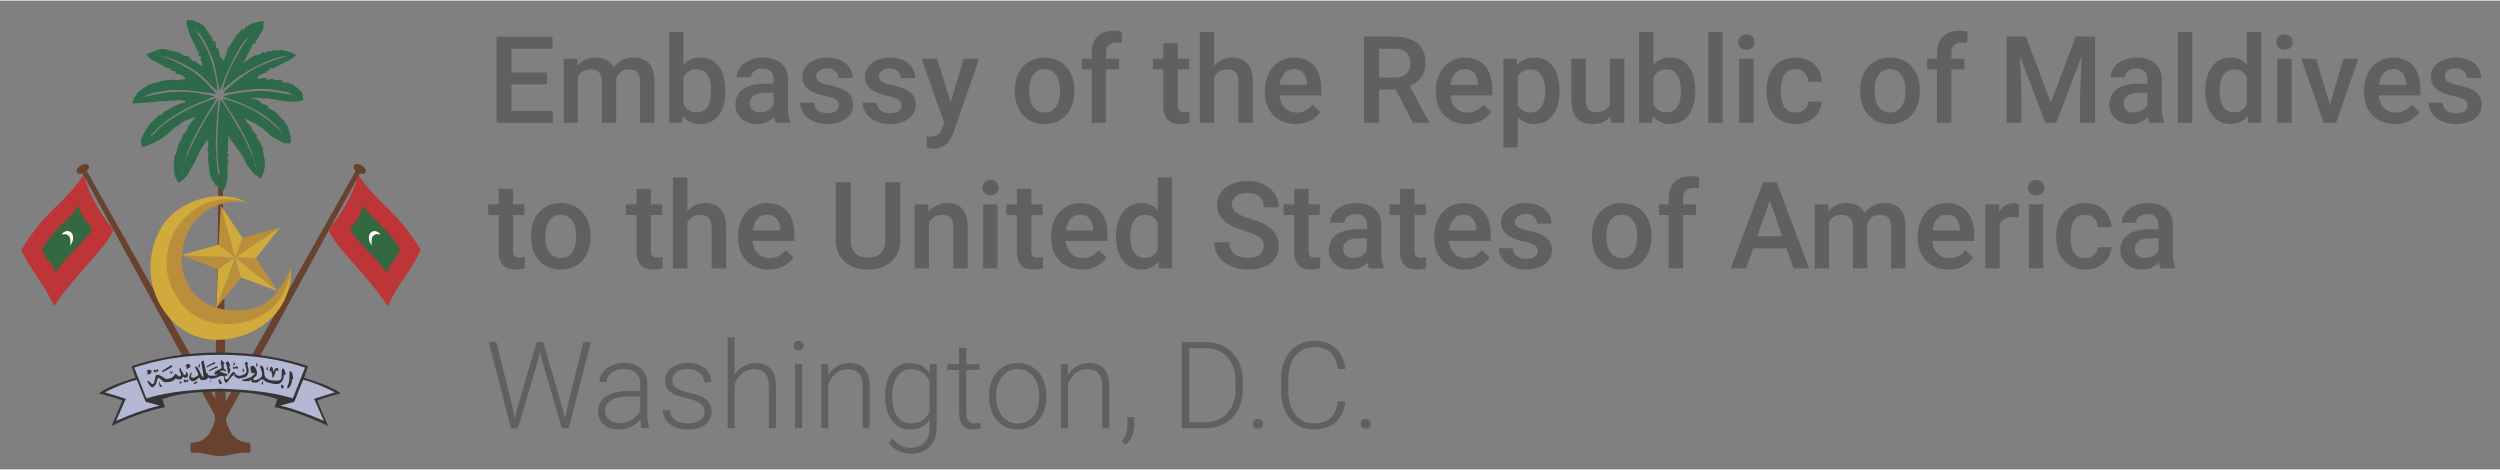 <?xml version="1.0" encoding="UTF-8"?>
<!DOCTYPE svg PUBLIC "-//W3C//DTD SVG 1.1//EN" "http://www.w3.org/Graphics/SVG/1.1/DTD/svg11.dtd">
<!-- Creator: CorelDRAW 2021 (64-Bit) -->
<svg xmlns="http://www.w3.org/2000/svg" xml:space="preserve" width="500px" height="94px" version="1.1" style="shape-rendering:geometricPrecision; text-rendering:geometricPrecision; image-rendering:optimizeQuality; fill-rule:evenodd; clip-rule:evenodd"
viewBox="0 0 500 93.75"
 xmlns:xlink="http://www.w3.org/1999/xlink"
 xmlns:xodm="http://www.corel.com/coreldraw/odm/2003">
 <rect x="0" y="0" width="500" height="93.75" fill="#808080" stroke="none"/>
 <defs>
  <style type="text/css">
   <![CDATA[
    .fil5 {fill:#FEFEFE}
    .fil7 {fill:#373435}
    .fil3 {fill:#BE3538}
    .fil2 {fill:#D0AB3B}
    .fil1 {fill:#BB8E3C}
    .fil6 {fill:#B4B8D5}
    .fil0 {fill:#69422F}
    .fil4 {fill:#336840}
    .fil8 {fill:#2E6949}
    .fil9 {fill:#606062;fill-rule:nonzero}
   ]]>
  </style>
 </defs>
 <g id="Layer_x0020_1">
  <g id="_2590957671664">
   <polygon class="fil0" points="71.32,33.76 44.01,82.2 44.09,85.58 72.26,34.07 "/>
   <ellipse class="fil0" transform="matrix(0.212 0.126 -0.126 0.212 71.941 33.668)" rx="5.48" ry="3.29"/>
   <polygon class="fil0" points="17.18,33.76 44.48,82.2 44.4,85.58 16.24,34.07 "/>
   <ellipse class="fil0" transform="matrix(-0.212 0.126 0.126 0.212 16.555 33.668)" rx="5.48" ry="3.29"/>
   <path class="fil0" d="M44.09 34.77l-0.39 0c-0.12,16.4 -0.57,32.8 -0.71,49.2 -0.7,2.6 -1.99,4.28 -4.36,4.42 -0.39,0 -0.59,0.18 -0.55,0.53 0,0.31 0,0.63 0,0.94 -0.02,0.45 0.12,0.64 0.47,0.59 1.9,-0.2 3.64,0.6 5.54,0.66 1.9,-0.06 3.64,-0.86 5.54,-0.66 0.35,0.05 0.49,-0.14 0.47,-0.59 0,-0.31 0,-0.63 0,-0.94 0.04,-0.35 -0.16,-0.53 -0.55,-0.53 -2.37,-0.14 -3.66,-1.82 -4.36,-4.42 -0.14,-16.4 -0.53,-32.8 -0.65,-49.2l-0.45 0z"/>
   <polygon class="fil1" points="43.29,61.43 47.03,51.39 48.2,55.38 "/>
   <polygon class="fil1" points="55.52,58.08 47.01,51.39 51.2,51.48 "/>
   <polygon class="fil1" points="56,45.38 47.02,51.42 48.46,47.48 "/>
   <polygon class="fil1" points="44.15,40.99 47.03,51.4 43.74,48.81 "/>
   <polygon class="fil1" points="36.32,50.91 47.05,51.39 43.56,53.7 "/>
   <polygon class="fil2" points="43.29,61.52 47.03,51.39 43.56,53.7 "/>
   <polygon class="fil2" points="55.52,58.08 47.03,51.4 48.2,55.38 "/>
   <polygon class="fil2" points="56,45.37 47.03,51.39 51.2,51.48 "/>
   <polygon class="fil2" points="44.15,40.98 47.03,51.39 48.49,47.48 "/>
   <polygon class="fil2" points="36.22,50.91 47.03,51.39 43.74,48.81 "/>
   <path class="fil1" d="M49.38 40.39c-4.83,-2.65 -12.74,1.3 -14.37,5.56 -2.48,4.3 -2.99,11.04 1.51,15.38 4.5,4.35 10.27,4.92 14.67,2.5 4.4,-2.41 7.1,-6.46 6.92,-10.13 -1.83,3.61 -3.5,6.72 -7.14,7.77 -3.64,1.04 -9.37,0.66 -12.32,-3.08 -2.94,-3.73 -2.86,-7.9 -1.09,-12.06 1.77,-4.15 7.07,-6.93 11.82,-5.94z"/>
   <path class="fil2" d="M49.41 40.4c-5.72,-3.13 -14.15,-0.25 -17.19,5.03 -3.03,5.29 -3.14,12.61 1.71,18.05 4.94,5.55 12.03,5.2 17.26,2.33 5.22,-2.88 7.32,-8.16 6.93,-12.14 -0.53,4.39 -2.76,8.14 -7.09,9.96 -4.32,1.82 -11.07,1.7 -14.75,-3.02 -3.68,-4.71 -3.84,-10.06 -1.12,-14.88 3.01,-4.66 8.44,-7.42 14.25,-5.33z"/>
   <path class="fil3" d="M16.73 34.86c1.31,4.66 3.83,8.36 5.93,10.96 -1.08,3.37 -7.79,9.02 -11.86,15.38 -1.72,-4.36 -4.68,-7.06 -6.54,-11.35 4.89,-8.12 8.53,-9.04 12.47,-14.99z"/>
   <path class="fil4" d="M15.7 40.98c0.69,2.43 1.66,3.29 2.75,4.65 -0.56,1.75 -5.22,5.47 -7.34,8.78 -0.89,-2.27 -1.77,-2.32 -2.73,-4.55 2.42,-4.46 5.28,-5.61 7.32,-8.88z"/>
   <path class="fil5" d="M12.31 46.73c0.51,-0.55 1.32,-1.04 2.08,-0.2 0.51,0.92 0.1,1.84 -0.35,2.49 0.06,-0.47 0.15,-1.33 -0.18,-1.86 -0.59,-0.61 -0.78,-0.43 -1.55,-0.43z"/>
   <path class="fil3" d="M71.67 34.86c-1.31,4.66 -3.83,8.36 -5.93,10.96 1.08,3.37 7.79,9.02 11.86,15.38 1.72,-4.36 4.68,-7.06 6.54,-11.35 -4.89,-8.12 -8.53,-9.04 -12.47,-14.99z"/>
   <path class="fil4" d="M72.7 40.98c-0.69,2.43 -1.66,3.29 -2.75,4.65 0.56,1.75 5.22,5.47 7.34,8.78 0.89,-2.27 1.77,-2.32 2.74,-4.55 -2.43,-4.46 -5.29,-5.61 -7.33,-8.88z"/>
   <path class="fil5" d="M76.09 46.73c-0.51,-0.55 -1.32,-1.04 -2.08,-0.2 -0.51,0.92 -0.1,1.84 0.35,2.49 -0.06,-0.47 -0.15,-1.33 0.18,-1.86 0.59,-0.61 0.78,-0.43 1.55,-0.43z"/>
   <path class="fil6" d="M26.57 73.27l0.7 2.29c-2.34,0.67 -4.63,1.51 -6.88,2.86l4.38 1.35 -1.94 4.66c3.98,-1.74 7.32,-2.92 9.85,-3.25l-0.71 -1.56 1.74 -0.75 5.95 -0.7 5.21 -0.3 6.24 0.4 6.64 1.56 -1.9 0.94 -0.26 0.29 1.26 0.45 4.44 1.26 3.91 1.91 -0.66 -1.66 -1.35 -3.19 4.3 -1.47 -3.09 -1.58 -3.85 -1.12 0.74 -2.35 -5.28 -1.6 -9.3 -1.14 -9.59 0.45c-2.66,0.18 -5.32,0.57 -7.95,1.45l-2.6 0.8z"/>
   <path class="fil7" d="M43.96 78.15c-3.74,0.1 -7.69,0.21 -11.51,1.54 0.2,0.53 0.37,1.06 0.57,1.61 -3.76,0.74 -7.28,2.13 -10.7,3.76 0.74,-1.65 1.44,-3.45 2.15,-5.07 -1.29,-0.53 -2.98,-1 -4.7,-1.45 1.47,-1.06 3.92,-2.1 7.32,-3.09l-0.78 -2.35c5.85,-1.94 11.72,-2.72 17.65,-2.72 5.93,0 11.8,0.78 17.65,2.72l-0.78 2.35c3.41,0.99 5.85,2.03 7.32,3.09 -1.72,0.45 -3.4,0.92 -4.7,1.45 0.71,1.62 1.41,3.42 2.16,5.07 -3.43,-1.63 -6.95,-3.02 -10.71,-3.76 0.2,-0.55 0.37,-1.08 0.57,-1.61 -3.82,-1.33 -7.77,-1.44 -11.51,-1.54zm16.66 -2.31c-0.59,1.47 -1.18,2.93 -1.76,4.4 -0.92,0.24 -1.86,0.49 -2.8,0.75 3.07,0.76 5.91,1.84 8.71,3.05 -0.67,-1.47 -1.32,-2.94 -1.96,-4.41 1.39,-0.43 2.78,-0.86 4.19,-1.29 -1.96,-0.98 -4.03,-1.93 -6.38,-2.5zm-33.26 0c0.59,1.47 1.18,2.93 1.77,4.4 0.92,0.24 1.86,0.49 2.79,0.75 -3.07,0.76 -5.91,1.84 -8.7,3.05 0.66,-1.47 1.31,-2.94 1.95,-4.41 -1.39,-0.43 -2.78,-0.86 -4.19,-1.29 1.96,-0.98 4.04,-1.93 6.38,-2.5zm16.56 1.78c-4.99,0.16 -9.94,0.51 -14.64,1.92 -0.8,-2.06 -1.62,-4.11 -2.44,-6.15 4.46,-1.45 9.59,-2.54 17.08,-2.56 7.5,0.02 12.63,1.11 17.09,2.56 -0.82,2.04 -1.65,4.09 -2.45,6.15 -4.7,-1.41 -9.65,-1.76 -14.64,-1.92z"/>
   <path class="fil7" d="M58.49 74.61c0,0 -0.59,-1.17 -0.59,-0.06 0,1.12 -0.02,1.73 -0.3,2.27 -0.27,0.55 -0.21,1.06 0.28,0.51 0.49,-0.55 0.53,-1.45 0.53,-1.45 0,0 -0.08,-0.31 0.15,-0.19 0.24,0.12 -0.07,-0.9 -0.07,-1.08zm-2.08 2.14c0,0 -0.43,0.29 -0.14,0.66 0.3,0.37 0.43,0.16 0.45,-0.08 0.02,-0.23 0,-0.33 -0.13,-0.39 -0.14,-0.06 -0.24,-0.1 -0.18,-0.19zm0.43 -2.98c0,0 -0.41,-0.61 -0.49,0.27 -0.08,0.89 0.1,1.51 -0.27,1.81 -0.37,0.29 -2.37,0.11 -2.45,-0.12 -0.08,-0.24 -0.7,0.02 -0.78,-1.26 -0.08,-1.27 -0.39,-1.29 -0.43,-1.4 -0.04,-0.12 -0.57,-0.12 -0.35,0.37 0.21,0.49 0.45,1 0.29,1.64 -0.16,0.65 -1.74,1.12 -1.7,0.65 0.04,-0.47 0.78,-0.47 0.74,-1.26 -0.04,-0.78 -0.45,-1.25 -0.57,-1.33 -0.11,-0.07 -0.74,-0.25 -0.74,0.26 0,0.51 0.1,1.17 0.47,1.13 0.37,-0.04 0.65,-0.09 0.39,0.08 -0.25,0.18 -0.47,0.61 -0.9,0.75 -0.43,0.13 -1.06,0.41 -1.47,0.43 -0.41,0.02 0.04,0.29 0.06,0.29 0.02,0 1.14,0.1 1.31,-0.04 0.18,-0.14 0.28,-0.39 0.34,-0.18 0.05,0.22 -0.14,0.36 0.02,0.42 0.15,0.05 0.82,0.21 1.13,0.09 0.31,-0.11 0.67,-0.64 0.96,-0.64 0.29,0 0.76,0.55 1.02,0.6 0.25,0.06 1.56,0.51 2.29,0.32 0.72,-0.2 0.98,-1.02 1.01,-1.22 0.04,-0.19 -0.05,-0.58 0.12,-0.54 0.18,0.04 0.33,-0.12 0.28,-0.38 -0.06,-0.25 -0.28,-0.74 -0.28,-0.74zm-2.72 -0.51c0,0 -0.43,0.92 0,0.9 0.43,-0.02 0.08,-0.04 0.22,0.35 0.13,0.4 0.17,0.55 0.13,0.75 -0.04,0.19 0.2,0.21 0.28,-0.02 0.08,-0.24 0.33,-0.82 0.35,-1 0.02,-0.18 0.25,-0.39 0.27,-0.25 0.02,0.13 0.43,0.05 0.32,-0.26 -0.12,-0.31 -0.45,-0.39 -0.69,-0.06 -0.23,0.34 -0.25,0.79 -0.31,0.47 -0.06,-0.31 -0.18,-1.19 -0.57,-0.88zm-20.1 0.88c0,0 -0.17,0.24 0,0.24 0.18,0 0.04,-0.02 0.1,0.08 0.06,0.11 0.06,0.15 0.06,0.21 -0.02,0.06 0.08,0.06 0.1,0 0.04,-0.06 0.15,-0.23 0.15,-0.27 0,-0.04 0.1,-0.12 0.12,-0.08 0,0.04 0.18,0.02 0.12,-0.06 -0.04,-0.1 -0.18,-0.12 -0.28,-0.02 -0.09,0.1 -0.11,0.22 -0.13,0.14 -0.02,-0.1 -0.08,-0.34 -0.24,-0.24zm19.24 -1.03c0,0 0.39,0.19 0.33,0.54 -0.06,0.36 -0.33,0.26 -0.31,0.16 0.02,-0.1 -0.04,-0.25 0.1,-0.27 0.13,-0.02 -0.12,-0.43 -0.12,-0.43zm-0.96 2.89c0,0 0.39,0.2 0.33,0.55 -0.05,0.35 -0.33,0.25 -0.31,0.16 0.02,-0.1 -0.04,-0.26 0.1,-0.28 0.14,-0.02 -0.12,-0.43 -0.12,-0.43zm-1.11 -3.64c0,0 0.39,0.2 0.33,0.55 -0.06,0.35 -0.33,0.25 -0.31,0.16 0.01,-0.1 -0.04,-0.26 0.09,-0.28 0.14,-0.02 -0.11,-0.43 -0.11,-0.43zm-2.71 1.1c0,0 0.4,0.19 0.34,0.55 -0.06,0.35 -0.34,0.25 -0.32,0.15 0.02,-0.1 -0.03,-0.25 0.1,-0.27 0.14,-0.02 -0.12,-0.43 -0.12,-0.43zm-1.84 -1.29c0,0 0.4,0.19 0.34,0.54 -0.06,0.36 -0.34,0.26 -0.32,0.16 0.02,-0.1 -0.03,-0.25 0.1,-0.27 0.14,-0.02 -0.12,-0.43 -0.12,-0.43zm-14.65 3.91c0,0 -0.32,0.43 -0.08,0.94 0.25,0.47 0.49,0.21 0.43,0.08 -0.06,-0.14 -0.1,-0.37 -0.26,-0.35 -0.15,0.03 -0.09,-0.67 -0.09,-0.67zm10.02 -0.2c0,0 0.21,0.1 0.17,0.3 -0.02,0.19 -0.17,0.13 -0.15,0.1 0,-0.06 -0.02,-0.14 0.04,-0.16 0.07,-0.02 -0.06,-0.24 -0.06,-0.24zm-2.33 -3.32c0,0 0.39,0.19 0.33,0.55 -0.06,0.35 -0.33,0.25 -0.31,0.15 0.02,-0.1 -0.04,-0.25 0.09,-0.27 0.14,-0.02 -0.11,-0.43 -0.11,-0.43zm9.57 -0.41c0,0 -0.35,0.21 -0.18,0.8 0.18,0.59 0.33,1.11 0.18,1.43 -0.16,0.31 -1.27,0.9 -1.84,0.56 -0.57,-0.33 -0.43,-1.09 -1.02,-0.48 -0.59,0.6 -0.8,1.54 -1.1,1.29 -0.29,-0.26 -0.33,-0.04 -0.33,-0.49 0,-0.45 0.24,-0.08 0.37,-0.2 0.14,-0.12 0.32,-0.41 0.06,-0.41 -0.25,0 -0.6,-0.16 -0.82,-0.27 -0.21,-0.12 -0.98,-0.18 -0.33,-0.36 0.64,-0.17 0.62,0.14 0.78,0.16 0.16,0.02 0.2,-0.04 0.12,-0.25 -0.08,-0.22 -0.41,-0.26 -0.39,-0.65 0.02,-0.39 -0.08,-0.35 -0.08,-0.47 0,-0.12 -0.04,0.06 0.17,-0.14 0.22,-0.19 -0.09,-0.27 -0.19,-0.41 -0.1,-0.13 -0.37,-0.52 -0.39,-0.35 -0.02,0.18 -0.2,0.37 -0.08,0.74 0.12,0.38 0.19,0.65 0.1,0.85 -0.1,0.19 -1,0.47 -1.18,0.66 -0.17,0.2 -0.35,0.55 -0.13,0.59 0.21,0.04 0.15,0 0.45,0.04 0.29,0.04 -0.26,0.21 -0.57,0.21 -0.31,0 -1.18,0.12 -1.29,-0.27 -0.12,-0.39 -0.34,0 -0.45,-0.9 -0.12,-0.9 -0.2,-0.8 -0.32,-1.55 -0.11,-0.74 -0.53,0.08 -0.54,0.04 -0.02,-0.04 0.25,1.51 0.31,1.76 0.06,0.26 0.25,1.59 0,1.26 -0.26,-0.34 -0.67,-1.28 -0.75,-1.45 -0.07,-0.18 -0.37,-0.65 -0.43,-0.67 -0.05,-0.02 -0.5,-0.11 -0.29,0.32 0.22,0.43 0.8,1.21 0.39,1.5 -0.41,0.3 -0.8,0.43 -0.96,0.41 -0.15,-0.02 -0.41,-0.17 -0.31,-0.45 0.1,-0.27 0.25,-0.84 0,-0.6 -0.25,0.23 -0.45,1.01 -0.35,1.21 0.1,0.2 0.41,0.69 1,0.45 0.58,-0.23 0.88,-0.74 1.03,-0.65 0.16,0.1 0.06,0.38 0.36,0.45 0.29,0.08 0.91,0.08 1.21,-0.27 0.29,-0.35 0.51,-0.04 0.55,0 0.04,0.04 0.84,0.08 1.58,-0.31 0.75,-0.39 0.98,-0.14 1.08,-0.14 0.1,0 0.19,0.22 0.17,0.67 -0.02,0.45 0.4,0.66 0.55,0.58 0.16,-0.08 0.35,-0.66 1.08,-1.31 0.72,-0.64 0.33,-0.21 0.39,-0.04 0.06,0.18 0.72,0.59 0.98,0.55 0.25,-0.04 1.49,-0.31 1.49,-0.47 0,-0.16 0.52,-0.39 0.37,-1.37 -0.16,-0.98 -0.32,-0.82 -0.28,-0.92 0.04,-0.1 0.49,0.02 -0.17,-0.68zm-3.68 -0.02c0,0 -0.55,0.13 -0.33,0.54 0.21,0.42 0.29,1.59 0.29,1.49 0,-0.1 0.08,1.02 0.41,0.18 0.33,-0.84 0,-0.61 -0.06,-0.98 -0.06,-0.37 0.2,-0.22 0.08,-0.61 -0.12,-0.39 -0.39,-0.62 -0.39,-0.62zm1.33 1.23l-0.2 -0.18 -0.19 0.3 0.27 0.23 0.24 -0.21 0.41 0.17 0.21 -0.31 -0.35 -0.29 -0.39 0.29zm-3.97 -1.08l-1.53 0.79 -0.12 0.31 1.82 -0.84 -0.17 -0.26zm0.47 0.81l-1.53 0.78 -0.12 0.31 1.82 -0.84 -0.17 -0.25zm-5.89 -0.45l0.6 0.21c0,0 -0.1,0.65 -0.37,0.69 -0.27,0.03 -0.68,0.21 -0.47,-0.16 0.22,-0.37 0.04,-0.37 -0.02,-0.24 -0.06,0.14 -0.23,-0.07 -0.1,-0.21 0.14,-0.14 0.36,-0.29 0.36,-0.29zm-7.77 1.15l0.6 0.22c0,0 -0.1,0.64 -0.37,0.68 -0.27,0.04 -0.68,0.22 -0.47,-0.16 0.22,-0.37 0.04,-0.37 -0.02,-0.23 -0.06,0.14 -0.23,-0.08 -0.1,-0.22 0.14,-0.13 0.36,-0.29 0.36,-0.29zm14.26 1.98c0,0 -0.58,0.06 -0.31,0.27 0.27,0.22 0.02,0.22 0.06,0.35 0.04,0.14 0.43,0.49 0.55,0.24 0.11,-0.26 0.11,-0.35 -0.02,-0.35 -0.14,0 -0.2,-0.1 -0.14,-0.22 0.06,-0.12 -0.14,-0.29 -0.14,-0.29zm-4.62 0.39c0,0 -0.54,0.14 -0.6,0.31 -0.06,0.18 0,0.31 0.31,0.14 0.31,-0.18 0.59,-0.47 0.29,-0.45zm-2.27 -0.26l-0.17 -0.19 -0.26 0.37 0.39 0.31 0.26 -0.27 0.23 0.19 0.16 -0.27 -0.18 -0.27 -0.31 0.21 -0.12 -0.08zm-6.02 -1.99l-0.22 -0.16 -0.18 0.41 0.45 0.24 0.2 -0.32 0.25 0.14 0.1 -0.29 -0.21 -0.24 -0.28 0.28 -0.11 -0.06zm6.06 0.27c0,0 0.14,0.31 0.06,0.51 -0.08,0.2 -0.47,0.25 -0.51,0.02 -0.04,-0.24 -0.55,-0.84 -0.58,-1.15 -0.04,-0.32 -0.24,-0.04 -0.24,0.17 0,0.22 0.08,0.61 0.2,0.76 0.11,0.16 0.17,0.49 0.02,0.59 -0.16,0.1 -0.3,0.18 -0.41,0.04 -0.12,-0.14 -0.59,-0.68 -0.71,-0.39 -0.12,0.29 -0.61,0.78 -1,0.82 -0.39,0.04 -0.64,0.3 -1.17,-0.1 -0.53,-0.39 -1.53,-0.98 -1.7,-0.27 -0.18,0.7 -0.26,1.92 -0.85,1.37 -0.58,-0.55 -0.97,-0.78 -0.72,-0.24 0.25,0.55 0.78,1.16 1.02,1.02 0.23,-0.13 0.64,-0.43 0.76,-1 0.12,-0.56 0.18,-1.23 0.78,-0.64 0.61,0.59 0.63,0.7 1.61,0.59 0.98,-0.12 1.09,-0.38 1.25,-0.55 0.16,-0.18 0.1,-0.2 0.53,-0.02 0.43,0.17 0.9,0 0.96,-0.28 0.06,-0.27 0.33,-0.23 0.33,-0.11 0,0.11 0.57,0.23 0.73,-0.08 0.15,-0.31 0.11,-0.82 -0.36,-1.06zm-2.99 -1.21l-1.74 1.07 0.06 0.32 1.93 -1.08 0.02 -0.39 -0.27 0.08zm1.88 3.19l-0.18 0.27 0.35 0.22 0.12 -0.39 -0.29 -0.1z"/>
   <path class="fil8" d="M45.52 33.52l0 0zm-3.77 -5.08l0 0zm7.04 -4.92l0 0zm-11.63 -7.87l0 0zm3.28 -2.45l0 0zm8.19 -0.66l0 0zm-9.83 -0.33l0 0zm14.09 -1.64l0 0zm-9.39 7.45c-0.2,-2.34 -0.71,-4.62 -1.49,-6.73 -1.04,-2.83 -2.22,-4.07 -2.82,-5.39 0.43,0.27 0.81,0.85 1.08,1.24 0.3,0.44 0.55,0.84 0.8,1.33 2.56,4.96 1.7,5.23 2.92,9.51 1,-2.74 3.71,-9.3 5.83,-10.85 -2.26,3.33 -4.15,6.5 -5.3,10.67l2.81 -2.3c2.2,-1.6 7.83,-4.66 10.16,-4.34 -1.95,0.27 -5.76,1.95 -7.33,2.9 -1.15,0.7 -4.84,3.31 -5.48,4.5 3.94,-0.55 6.58,-1.38 10.83,-0.63 0.86,0.15 2.41,0.36 3.01,0.91 -2.7,-0.34 -4.33,-0.89 -7.27,-0.76 -2.07,0.1 -4.74,0.48 -6.71,1.08 1.11,0.49 2.37,0.8 3.54,1.3 2.23,0.94 4.32,2.01 6.13,3.55 1.3,1.12 1.24,1 2.32,2.46 -0.5,-0.34 -0.79,-0.8 -1.27,-1.22 -3.4,-2.9 -6,-4.42 -10.79,-5.65 0.92,1.71 2.37,3.52 4.09,6.79 2.67,5.13 1.93,5.33 2.82,7.5 -0.23,-1.66 -2.24,-5.99 -3.13,-7.53 -0.74,-1.28 -3.12,-5.33 -4.11,-6.57 -0.42,0.95 -0.69,7.36 -0.69,8.81 -0.01,4.73 0.51,5.27 0.77,8.55l-0.14 -0.82c-0.71,-2.27 -0.88,-5.21 -0.9,-7.56 -0.03,-3.12 0.32,-6 0.5,-9.03 -0.68,1.1 -1.52,2.27 -2.24,3.47 -1.72,2.87 -4.69,8.39 -5.24,11.49 0.13,-0.25 0.86,-3.25 1.22,-4.19 1.13,-2.9 2.22,-4.79 3.74,-7.41 0.63,-1.1 1.61,-2.43 2.13,-3.59 -3.56,0.86 -9.81,4.12 -11.93,6.57 -0.41,0.48 -0.93,0.99 -1.49,1.25 1.33,-1.77 3.65,-3.58 5.86,-4.9 3.47,-2.07 4.87,-2.14 7.16,-3.3 -2.33,-0.54 -4.86,-0.95 -7.37,-0.91 -2.89,0.04 -4.47,0.65 -7.09,1.09l1.57 -0.65c4.73,-1.42 8.63,-0.6 13.2,-0.01 -0.3,-0.65 -3.02,-3.25 -3.73,-3.84 -1.65,-1.38 -7.29,-4.27 -8.25,-3.77 2.39,-0.32 8.12,2.73 9.72,4.6l1.78 1.82c0.14,0.15 0.18,0.2 0.37,0.33 0.35,0.26 -0.2,-0.03 0.41,0.23zm-3.06 -4.82c-0.32,-0.22 -1.11,-0.85 -1.32,-1.15l-0.32 0.16c-0.85,-0.56 -0.87,-1.14 -1.56,-1.16 -0.57,-0.02 0.35,0.05 -0.15,0.02 -0.66,-0.04 -0.52,-0.55 -1.67,-0.76 -1.26,-0.23 -2.79,-0.98 -3.69,-0.49 -0.41,0.22 -1.22,0.32 -2.11,0.75 -0.11,0.05 0.06,0.03 -0.33,0.17l0.66 0.81c0.03,0.02 0.07,0.05 0.1,0.07l2.92 1.61c0.26,0.15 0.1,0.29 1.07,0.29 0.02,0.03 0.01,0.05 0.01,0.08 0.03,0.38 0.3,0.51 1.14,0.58 0.11,0.31 0.1,-0.23 -0.16,0.49 0.15,0 0.53,-0.02 0.65,0 0.43,0.07 1.33,0.58 1.48,0.98l-0.99 0.17c-0.03,0.01 -0.07,0.03 -0.1,0.04 -0.03,0.01 -0.08,0.02 -0.11,0.03 -0.62,0.1 0.08,0.01 -0.48,-0.02 -1.13,-0.06 -2.64,-0.06 -3.59,0.34 -0.02,0.01 -0.07,0.03 -0.09,0.04 -0.22,0.07 -0.16,0.03 -0.35,0.07 -0.27,0.07 -0.17,0.04 -0.4,0.11l-1.25 0.39c-0.39,0.2 0.03,0.01 -0.3,0.2 -1.37,0.79 -2.85,1.79 -3,3.55l3.84 -0.23c0.85,-0.05 0.01,0.02 0.7,-0.13l3.87 -0.22c0.54,0.05 0.01,-0.03 0.72,-0.09 0.39,-0.04 0.67,0.18 1.36,0.02l0 0.49c-0.44,0.03 -0.51,0.07 -0.96,0.19l-1.69 0.76c-0.03,0.02 -0.07,0.05 -0.09,0.07 -0.78,0.59 -1.28,0.63 -1.47,0.81 -0.28,0.25 -0.02,0.32 -0.48,0.53 -0.46,0.21 -0.48,0.04 -0.81,0.47l-1.74 1.64 -1.41 2.44c-0.11,0.26 -0.08,0.13 -0.11,0.37 -0.09,0.54 0.08,0.84 0.08,1.57 1.29,-0.11 1.58,-0.52 2.6,-0.87l1.03 -0.57c0.75,-0.46 0.68,-0.59 1.03,-0.69l2.29 -1.97c0.31,-0.18 0.24,0.08 0.94,-0.63l0.58 -0.41c0.04,-0.02 0.08,-0.04 0.12,-0.05l2.22 -0.88c-0.34,0.52 -0.77,0.99 -1.15,1.48 -0.6,0.76 -0.39,1.04 -0.77,1.52 -0.21,0.26 -0.45,0.36 -0.63,0.68 -0.28,0.48 -0.04,0.17 -0.16,0.58 -0.17,0.59 -0.45,0.36 -0.88,1.88l-0.27 1.07c-0.01,0.03 -0.02,0.07 -0.02,0.1l-0.27 0.52c-0.06,0.12 -0.1,-0.02 -0.13,0.37l0.03 0.24c0,0.02 0.01,0.06 0.01,0.08 -0.01,0.54 -0.1,0.33 -0.14,0.94l0.17 2.31 0.77 1.51c0.78,-0.52 1.13,-0.76 1.77,-1.53l1.71 -3.04c0.14,-0.31 0.1,-0.43 0.23,-0.65 0.36,-0.65 -0.11,0.51 0.31,-0.43 0.17,-0.39 0.05,-0.3 0.27,-0.72 0.37,-0.7 1.25,-1.73 1.45,-2.48l0.11 0.46c0.12,0.41 -0.34,0.17 0.22,0.36 -0.06,0.64 -0.35,1.09 -0.25,1.58 0.01,0.03 0.03,0.08 0.04,0.11l0.09 0.22c0.15,0.53 0.03,0.42 -0.02,0.9 -0.1,1 0.3,2.05 0.3,3.25 0.02,0.02 0.07,0 0.07,0.03l0.27 1.1c0.2,0.37 0.62,0.6 0.81,1.28 0.49,0.12 0.46,0.2 1.04,0.74l0.27 0.3 0.32 0.17c0.13,-1.11 0.38,0.17 0.6,-1.84l0.05 -0.19c0.28,-0.87 0.19,-1.88 0.18,-2.57l-0.02 -1.04c0,-0.01 0.25,0.46 0.1,-0.49 -0.07,-0.41 -0.12,-0.51 -0.25,-0.76 0.26,-0.13 -0.3,-0.17 0.49,0 -0.46,-0.87 -0.39,-0.75 -0.27,-1.28l0.11 -2.99c0.3,0.35 0.3,0.65 0.5,0.93l0.12 0.12c0.64,0.65 1.15,1.73 1.44,2 0.52,0.46 0.2,0.43 0.55,0.85 0.4,0.5 -0.11,-0.61 0.62,1.07l0.51 0.97c0.02,0.03 0.05,0.06 0.07,0.09l1.31 1.64c0.17,0.18 -0.01,0.05 0.34,0.29 0.6,0.42 -0.52,-0.31 0.24,0.14l0.86 0.59c0.24,-0.92 0.95,-1.97 0.72,-3.77 -0.04,-0.38 -0.2,-0.46 -0.23,-0.68 0,-0.02 0.01,-0.06 0.01,-0.08 -0.01,-0.02 0.01,-0.06 0.01,-0.08 0.02,-0.93 -0.2,-0.24 -0.17,-0.98 0.01,-0.02 0.02,-0.06 0.02,-0.08 0.03,-0.71 -0.17,-0.37 -0.41,-1.19 -0.21,-0.72 0.09,-0.1 -0.66,-1.13 -0.6,-0.83 0.28,-0.5 -0.74,-1.39 -0.89,-0.78 0.06,-0.41 -0.8,-1.32 -0.39,-0.41 -0.9,-0.99 -1.2,-1.43l2.34 1.08c0.61,0.35 -0.08,0.27 0.85,0.63 0.24,0.09 0.09,-0.03 0.34,0.18l1.34 1.11c0.93,0.91 0.61,0.56 1.57,1.19l1.44 0.72c0.75,0.24 0.67,0.01 1.47,0.17 0.08,-0.93 0.05,-1.54 -0.29,-2.49 -0.03,-0.1 -0.18,-0.48 -0.18,-0.48l-0.11 -0.41c-0.19,-0.63 -0.33,-0.36 -0.6,-0.87 -0.01,-0.04 -0.04,-0.14 -0.06,-0.17l-0.09 -0.17c-0.3,-0.4 -0.3,-0.03 -0.77,-0.78l-0.5 -0.55c-1.68,-1.62 -1.27,-0.37 -1.93,-1.44 -0.31,-0.49 -0.58,-0.37 -1.11,-0.6 -1.09,-0.48 0.27,0.17 -0.52,-0.49 -0.31,-0.26 -1.33,-0.55 -1.87,-0.56 0.51,-0.33 2.85,0.02 2.95,0.01l0.26 -0.05c0.54,-0.06 0.52,0.14 1.21,0.2 0.19,-0.11 -0.05,-0.16 0.73,0.09 0.6,0.2 0.45,0.04 0.75,0.06 0.75,0.07 -0.14,0.15 0.74,0.19 0.01,0 0.06,-0.01 0.07,-0.01l0.56 0.06c0.78,0.1 2.04,0.11 2.82,-0.13 0.06,-0.02 0.36,-0.12 0.43,-0.15l-0.11 -1.18c-0.54,-1.24 -0.86,-0.62 -0.93,-1.12 -0.05,-0.37 0.02,0.16 -0.71,-0.55 -0.5,-0.48 -0.82,-0.15 -1.18,-0.57l-1.2 -0.13c-0.01,-0.02 -0.03,-0.08 -0.03,-0.06l-0.14 -0.43c-0.57,0 -1.24,0.14 -1.46,0.06 -0.62,-0.22 0.6,-0.13 -0.51,-0.23l-0.81 0.17c-0.77,-0.26 -0.03,-0.08 -0.26,-0.2 -0.59,-0.32 -0.98,0.03 -1.87,0.03 0.45,-0.67 -0.09,-0.43 0.52,-0.78 0.04,-0.03 0.17,-0.08 0.22,-0.1l0.73 -0.27c0.44,-0.19 0.12,-0.04 0.29,-0.15l0.18 -0.18c0.01,-0.01 0.05,-0.04 0.06,-0.05 0.4,-0.25 0.37,-0.01 0.6,-0.31 0.18,-0.23 -1.21,-0.29 1,-0.29 0.14,-0.38 0.03,-0.22 0.52,-0.46 0.03,-0.02 0.08,-0.03 0.12,-0.05l0.23 -0.1c0.03,-0.02 0.07,-0.04 0.1,-0.06 0.72,-0.39 2.01,-0.92 2.56,-1.37 0.62,-0.52 -0.08,-0.18 0.57,-0.42l0 -0.32c-0.59,-0.14 -0.34,-0.25 -1.69,-0.61 -2.2,-0.58 -0.86,-0.11 -2.24,-0.22 -0.02,0 -0.07,-0.01 -0.09,-0.01 -0.67,-0.03 -0.36,0.2 -1.06,0.18 -0.32,-0.01 0.34,-0.2 -0.34,0.01 -0.29,0.09 -0.56,0.32 -0.81,0.48l0 -0.32c-0.88,0.2 -0.63,0.42 -1.15,0.63 -0.93,0.39 0.38,-0.51 -0.97,0.17 -0.82,0.4 -1.4,0.99 -2.14,1.49l1.66 -3.2c0.11,-0.19 -0.07,-0.62 0.96,-0.9 -0.24,-0.68 -0.37,-0.05 0.28,-0.83 0.18,-0.21 0.04,-0.04 0.14,-0.25 0.01,-0.02 0.02,-0.07 0.03,-0.09 0.44,-0.93 0.66,-0.75 0.93,-1.71 0.16,-0.54 0.05,-0.28 0.06,-0.74l0.04 -0.8 -2.09 0.45c-0.79,0.25 -0.77,0.54 -1.26,0.68 -0.02,0.01 -0.06,0.01 -0.07,0.01 -0.01,0.01 -0.06,0.02 -0.07,0.03 -0.78,0.49 0.06,0.83 -0.94,0.47 -0.28,1.05 -0.68,0.52 -1.08,1.37l-1.31 2.06c-0.71,0.73 -0.6,2.39 -1.38,2.96 -0.01,-0.4 0,-0.5 -0.32,-0.64l-0.17 -0.02c-0.02,-0.3 -0.13,-0.92 -0.23,-1.26 -0.1,-0.38 -0.14,-0.51 -0.44,-0.66l-0.15 -0.04c0,-0.79 -0.11,-0.68 -0.16,-1.32l-0.44 0c-0.01,0 -0.04,0.01 -0.05,0 -0.02,-0.63 -0.37,-1.1 -0.53,-1.25 -0.97,-0.97 -0.8,-1.99 -2.78,-2.64l-0.26 -0.11c-0.26,-0.1 -0.19,-0.08 -0.3,-0.1l-1.38 -0.16c0.2,0.94 0,0.2 -0.03,0.6l0.04 0.43c0.01,0.02 0.02,0.07 0.02,0.09l0.64 1.89c0.01,0.04 0.04,0.15 0.05,0.18l1.04 2.1c0.88,1.07 -0.53,-0.26 0.5,0.99 1.03,1.23 -0.82,-0.28 0.15,0.81 0.3,0.33 0.39,0.21 0.51,0.42 0.25,0.42 0.09,-0.14 0,0.17 -0.01,0.02 -0.06,0.08 -0.07,0.1 -0.19,0.31 0.25,0.7 0.27,0.77l-0.05 0.33c-0.01,0.3 -0.08,-0.06 0.05,0.47z"/>
  </g>
  <polygon class="fil9" points="109.38,16.75 102.29,16.75 102.29,22.05 110.57,22.05 110.57,24.44 99.3,24.44 99.3,7.2 110.49,7.2 110.49,9.62 102.29,9.62 102.29,14.38 109.38,14.38 "/>
  <path id="_1" class="fil9" d="M115.44 11.63l0.08 1.34c0.43,-0.5 0.95,-0.89 1.56,-1.16 0.61,-0.28 1.33,-0.42 2.14,-0.42 0.78,0 1.48,0.16 2.09,0.47 0.62,0.31 1.09,0.81 1.42,1.5 0.43,-0.6 0.97,-1.08 1.62,-1.44 0.65,-0.35 1.42,-0.53 2.32,-0.53 0.66,0 1.25,0.09 1.77,0.27 0.52,0.18 0.96,0.46 1.32,0.84 0.36,0.38 0.64,0.88 0.83,1.47 0.2,0.61 0.29,1.33 0.29,2.17l0 8.3 -2.87 0 0 -8.31c0,-0.47 -0.06,-0.86 -0.17,-1.17 -0.1,-0.3 -0.25,-0.54 -0.46,-0.72 -0.2,-0.18 -0.44,-0.31 -0.72,-0.38 -0.28,-0.08 -0.6,-0.11 -0.95,-0.11 -0.66,0 -1.19,0.18 -1.61,0.53 -0.41,0.35 -0.7,0.81 -0.87,1.38 0,0.04 0,0.08 0.01,0.12 0,0.05 0,0.09 0,0.13l0 8.53 -2.87 0 0 -8.27c0,-0.45 -0.06,-0.83 -0.17,-1.14 -0.1,-0.31 -0.25,-0.56 -0.46,-0.75 -0.2,-0.19 -0.44,-0.32 -0.72,-0.41 -0.29,-0.08 -0.61,-0.12 -0.96,-0.12 -0.62,0 -1.13,0.13 -1.53,0.38 -0.39,0.25 -0.7,0.6 -0.93,1.03l0 9.28 -2.87 0 0 -12.81 2.71 0z"/>
  <path id="_2" class="fil9" d="M145.08 18.17c0,0.95 -0.1,1.82 -0.32,2.62 -0.22,0.79 -0.54,1.48 -0.96,2.05 -0.41,0.58 -0.93,1.03 -1.56,1.35 -0.62,0.33 -1.34,0.49 -2.16,0.49 -0.78,0 -1.45,-0.14 -2.03,-0.42 -0.58,-0.28 -1.07,-0.68 -1.47,-1.2l-0.14 1.38 -2.61 0 0 -18.19 2.88 0 0 6.61c0.4,-0.47 0.88,-0.83 1.43,-1.09 0.55,-0.25 1.19,-0.38 1.92,-0.38 0.83,0 1.56,0.16 2.18,0.48 0.63,0.32 1.15,0.77 1.57,1.35 0.42,0.57 0.74,1.26 0.95,2.06 0.22,0.8 0.32,1.68 0.32,2.64l0 0.25zm-2.87 -0.25c0,-0.56 -0.05,-1.1 -0.14,-1.6 -0.09,-0.51 -0.25,-0.95 -0.47,-1.33 -0.22,-0.38 -0.51,-0.68 -0.88,-0.9 -0.37,-0.23 -0.83,-0.34 -1.38,-0.34 -0.67,0 -1.22,0.15 -1.65,0.44 -0.42,0.3 -0.75,0.7 -0.98,1.19l0 5.28c0.23,0.5 0.56,0.91 0.99,1.21 0.43,0.31 0.98,0.46 1.66,0.46 0.53,0 0.98,-0.1 1.34,-0.32 0.36,-0.22 0.66,-0.51 0.88,-0.89 0.23,-0.38 0.39,-0.81 0.48,-1.32 0.1,-0.5 0.15,-1.05 0.15,-1.63l0 -0.25z"/>
  <path id="_3" class="fil9" d="M155.15 24.44c-0.08,-0.15 -0.15,-0.32 -0.2,-0.53 -0.05,-0.21 -0.09,-0.42 -0.13,-0.66 -0.19,0.2 -0.4,0.38 -0.64,0.55 -0.23,0.18 -0.49,0.33 -0.76,0.46 -0.29,0.13 -0.59,0.23 -0.92,0.31 -0.33,0.07 -0.67,0.11 -1.05,0.11 -0.63,0 -1.22,-0.09 -1.76,-0.29 -0.54,-0.19 -1,-0.46 -1.38,-0.8 -0.38,-0.35 -0.68,-0.75 -0.9,-1.22 -0.22,-0.46 -0.32,-0.97 -0.32,-1.52 0,-0.68 0.12,-1.29 0.38,-1.82 0.27,-0.53 0.65,-0.97 1.14,-1.33 0.5,-0.35 1.11,-0.62 1.83,-0.81 0.72,-0.18 1.55,-0.28 2.47,-0.28l1.81 0 0 -0.84c0,-0.66 -0.18,-1.19 -0.55,-1.59 -0.37,-0.4 -0.94,-0.6 -1.7,-0.6 -0.34,0 -0.64,0.05 -0.92,0.14 -0.28,0.09 -0.51,0.21 -0.71,0.37 -0.19,0.15 -0.34,0.33 -0.44,0.55 -0.11,0.21 -0.17,0.44 -0.17,0.68l-2.87 0c0,-0.5 0.12,-0.99 0.37,-1.46 0.25,-0.47 0.6,-0.88 1.06,-1.25 0.46,-0.37 1.01,-0.67 1.66,-0.89 0.65,-0.22 1.38,-0.33 2.19,-0.33 0.71,0 1.38,0.09 1.99,0.28 0.6,0.19 1.13,0.46 1.57,0.83 0.45,0.37 0.79,0.82 1.03,1.37 0.25,0.55 0.37,1.2 0.37,1.93l0 5.68c0,1.16 0.16,2.07 0.48,2.76l0 0.2 -2.93 0zm-3.16 -2.07c0.33,0 0.64,-0.04 0.93,-0.13 0.29,-0.08 0.54,-0.2 0.78,-0.34 0.23,-0.14 0.44,-0.31 0.61,-0.49 0.17,-0.19 0.31,-0.38 0.41,-0.57l0 -2.41 -1.55 0c-1.06,0 -1.86,0.18 -2.4,0.55 -0.54,0.37 -0.81,0.9 -0.81,1.58 0,0.26 0.04,0.5 0.13,0.72 0.09,0.22 0.22,0.41 0.39,0.58 0.17,0.16 0.39,0.28 0.64,0.38 0.25,0.09 0.54,0.13 0.87,0.13z"/>
  <path id="_4" class="fil9" d="M167.8 20.96c0,-0.2 -0.04,-0.39 -0.1,-0.57 -0.07,-0.18 -0.21,-0.34 -0.4,-0.5 -0.2,-0.16 -0.48,-0.3 -0.84,-0.43 -0.36,-0.14 -0.82,-0.26 -1.4,-0.38 -0.69,-0.14 -1.31,-0.32 -1.87,-0.53 -0.57,-0.22 -1.06,-0.48 -1.46,-0.78 -0.4,-0.3 -0.72,-0.66 -0.94,-1.07 -0.22,-0.41 -0.34,-0.89 -0.34,-1.42 0,-0.53 0.12,-1.02 0.35,-1.49 0.23,-0.47 0.55,-0.88 0.99,-1.23 0.43,-0.36 0.95,-0.64 1.56,-0.85 0.61,-0.21 1.3,-0.32 2.06,-0.32 0.79,0 1.51,0.11 2.15,0.32 0.63,0.21 1.17,0.49 1.61,0.86 0.44,0.37 0.78,0.8 1.01,1.3 0.24,0.5 0.35,1.03 0.35,1.61l-2.88 0c0,-0.24 -0.04,-0.48 -0.14,-0.72 -0.09,-0.23 -0.23,-0.44 -0.42,-0.62 -0.19,-0.18 -0.43,-0.32 -0.71,-0.43 -0.28,-0.11 -0.6,-0.16 -0.97,-0.16 -0.37,0 -0.68,0.04 -0.95,0.13 -0.27,0.1 -0.49,0.21 -0.67,0.36 -0.18,0.14 -0.31,0.31 -0.4,0.51 -0.09,0.19 -0.13,0.39 -0.13,0.61 0,0.21 0.04,0.4 0.12,0.57 0.08,0.16 0.22,0.31 0.42,0.45 0.2,0.13 0.47,0.26 0.81,0.37 0.34,0.12 0.77,0.23 1.28,0.34 0.74,0.16 1.41,0.34 2,0.56 0.58,0.21 1.08,0.47 1.49,0.78 0.4,0.3 0.71,0.67 0.93,1.08 0.21,0.42 0.32,0.92 0.32,1.5 0,0.57 -0.12,1.09 -0.37,1.56 -0.25,0.47 -0.59,0.89 -1.05,1.23 -0.45,0.34 -1,0.61 -1.64,0.8 -0.64,0.19 -1.35,0.28 -2.13,0.28 -0.88,0 -1.65,-0.12 -2.33,-0.37 -0.67,-0.25 -1.24,-0.58 -1.69,-0.98 -0.47,-0.4 -0.81,-0.86 -1.04,-1.37 -0.23,-0.51 -0.35,-1.03 -0.35,-1.55l2.79 0c0.03,0.39 0.12,0.72 0.28,0.99 0.15,0.27 0.35,0.48 0.6,0.65 0.24,0.17 0.52,0.29 0.83,0.36 0.3,0.08 0.62,0.11 0.94,0.11 0.76,0 1.34,-0.14 1.73,-0.43 0.4,-0.29 0.6,-0.66 0.6,-1.13z"/>
  <path id="_5" class="fil9" d="M180.32 20.96c0,-0.2 -0.04,-0.39 -0.1,-0.57 -0.07,-0.18 -0.21,-0.34 -0.4,-0.5 -0.2,-0.16 -0.48,-0.3 -0.84,-0.43 -0.36,-0.14 -0.83,-0.26 -1.4,-0.38 -0.69,-0.14 -1.31,-0.32 -1.88,-0.53 -0.56,-0.22 -1.05,-0.48 -1.45,-0.78 -0.4,-0.3 -0.72,-0.66 -0.94,-1.07 -0.23,-0.41 -0.34,-0.89 -0.34,-1.42 0,-0.53 0.12,-1.02 0.35,-1.49 0.23,-0.47 0.55,-0.88 0.99,-1.23 0.42,-0.36 0.95,-0.64 1.56,-0.85 0.61,-0.21 1.29,-0.32 2.05,-0.32 0.8,0 1.52,0.11 2.15,0.32 0.64,0.21 1.18,0.49 1.62,0.86 0.44,0.37 0.78,0.8 1.01,1.3 0.24,0.5 0.35,1.03 0.35,1.61l-2.88 0c0,-0.24 -0.04,-0.48 -0.14,-0.72 -0.09,-0.23 -0.23,-0.44 -0.42,-0.62 -0.19,-0.18 -0.43,-0.32 -0.71,-0.43 -0.28,-0.11 -0.6,-0.16 -0.98,-0.16 -0.36,0 -0.68,0.04 -0.95,0.13 -0.26,0.1 -0.49,0.21 -0.66,0.36 -0.18,0.14 -0.31,0.31 -0.4,0.51 -0.09,0.19 -0.13,0.39 -0.13,0.61 0,0.21 0.04,0.4 0.12,0.57 0.08,0.16 0.22,0.31 0.42,0.45 0.2,0.13 0.47,0.26 0.81,0.37 0.34,0.12 0.77,0.23 1.28,0.34 0.74,0.16 1.41,0.34 2,0.56 0.58,0.21 1.08,0.47 1.49,0.78 0.4,0.3 0.71,0.67 0.93,1.08 0.21,0.42 0.32,0.92 0.32,1.5 0,0.57 -0.12,1.09 -0.37,1.56 -0.25,0.47 -0.6,0.89 -1.05,1.23 -0.46,0.34 -1,0.61 -1.64,0.8 -0.64,0.19 -1.35,0.28 -2.13,0.28 -0.88,0 -1.65,-0.12 -2.33,-0.37 -0.67,-0.25 -1.24,-0.58 -1.7,-0.98 -0.46,-0.4 -0.8,-0.86 -1.03,-1.37 -0.24,-0.51 -0.35,-1.03 -0.35,-1.55l2.79 0c0.03,0.39 0.12,0.72 0.28,0.99 0.15,0.27 0.35,0.48 0.6,0.65 0.24,0.17 0.52,0.29 0.83,0.36 0.3,0.08 0.62,0.11 0.94,0.11 0.76,0 1.34,-0.14 1.73,-0.43 0.4,-0.29 0.6,-0.66 0.6,-1.13z"/>
  <path id="_6" class="fil9" d="M190.14 20.32l2.6 -8.69 3.07 0 -5.1 14.75c-0.11,0.33 -0.27,0.68 -0.47,1.05 -0.19,0.38 -0.44,0.73 -0.75,1.05 -0.31,0.33 -0.69,0.6 -1.15,0.81 -0.44,0.22 -0.98,0.33 -1.6,0.33 -0.25,0 -0.49,-0.02 -0.73,-0.07 -0.24,-0.04 -0.46,-0.09 -0.66,-0.14l0 -2.23c0.07,0.02 0.17,0.02 0.28,0.03 0.11,0 0.2,0 0.26,0.01 0.36,-0.01 0.67,-0.04 0.93,-0.09 0.27,-0.06 0.5,-0.16 0.7,-0.3 0.19,-0.14 0.36,-0.32 0.51,-0.54 0.14,-0.21 0.27,-0.48 0.38,-0.8l0.41 -1.11 -4.5 -12.75 3.1 0 2.72 8.69z"/>
  <path id="_7" class="fil9" d="M202.96 17.92c0,-0.93 0.13,-1.8 0.41,-2.59 0.27,-0.79 0.66,-1.48 1.17,-2.07 0.51,-0.58 1.13,-1.04 1.87,-1.37 0.73,-0.33 1.56,-0.5 2.49,-0.5 0.95,0 1.79,0.17 2.53,0.5 0.74,0.33 1.37,0.79 1.88,1.37 0.5,0.59 0.89,1.28 1.16,2.07 0.27,0.79 0.4,1.66 0.4,2.59l0 0.25c0,0.93 -0.13,1.79 -0.4,2.59 -0.27,0.8 -0.66,1.48 -1.16,2.07 -0.51,0.58 -1.14,1.03 -1.88,1.36 -0.74,0.33 -1.57,0.49 -2.5,0.49 -0.94,0 -1.78,-0.16 -2.52,-0.49 -0.74,-0.33 -1.36,-0.78 -1.87,-1.36 -0.51,-0.59 -0.9,-1.27 -1.17,-2.07 -0.28,-0.8 -0.41,-1.66 -0.41,-2.59l0 -0.25zm2.88 0.25c0,0.57 0.06,1.12 0.17,1.63 0.12,0.51 0.31,0.96 0.56,1.35 0.26,0.38 0.58,0.68 0.97,0.9 0.39,0.22 0.85,0.33 1.39,0.33 0.53,0 0.99,-0.11 1.38,-0.33 0.39,-0.22 0.71,-0.52 0.96,-0.9 0.24,-0.39 0.43,-0.84 0.55,-1.35 0.13,-0.51 0.19,-1.06 0.19,-1.63l0 -0.25c0,-0.57 -0.06,-1.11 -0.19,-1.62 -0.12,-0.51 -0.31,-0.95 -0.56,-1.34 -0.25,-0.38 -0.57,-0.69 -0.97,-0.91 -0.38,-0.23 -0.85,-0.35 -1.39,-0.35 -0.53,0 -0.99,0.12 -1.37,0.35 -0.39,0.22 -0.7,0.53 -0.96,0.91 -0.25,0.39 -0.44,0.83 -0.56,1.34 -0.11,0.51 -0.17,1.05 -0.17,1.62l0 0.25z"/>
  <path id="_8" class="fil9" d="M218.32 24.44l0 -10.68 -1.95 0 0 -2.13 1.95 0 0 -1.21c0,-0.71 0.1,-1.34 0.31,-1.9 0.21,-0.54 0.51,-1.01 0.9,-1.38 0.38,-0.37 0.85,-0.65 1.41,-0.85 0.56,-0.19 1.19,-0.29 1.88,-0.29 0.28,0 0.55,0.02 0.82,0.06 0.28,0.04 0.54,0.1 0.79,0.16l-0.07 2.25c-0.16,-0.03 -0.33,-0.06 -0.52,-0.07 -0.18,-0.02 -0.38,-0.03 -0.58,-0.03 -0.67,0 -1.17,0.18 -1.53,0.52 -0.36,0.35 -0.53,0.86 -0.53,1.53l0 1.21 2.6 0 0 2.13 -2.6 0 0 10.68 -2.88 0z"/>
  <path id="_9" class="fil9" d="M235.55 8.52l0 3.11 2.26 0 0 2.13 -2.26 0 0 7.15c0,0.3 0.03,0.53 0.09,0.72 0.07,0.18 0.16,0.32 0.28,0.42 0.12,0.09 0.26,0.16 0.42,0.2 0.16,0.03 0.34,0.05 0.54,0.05 0.19,0 0.38,-0.01 0.57,-0.04 0.19,-0.03 0.33,-0.06 0.43,-0.08l0 2.23c-0.23,0.06 -0.49,0.12 -0.8,0.18 -0.3,0.06 -0.66,0.09 -1.09,0.09 -0.48,0 -0.92,-0.06 -1.32,-0.19 -0.41,-0.13 -0.76,-0.33 -1.06,-0.62 -0.29,-0.28 -0.53,-0.65 -0.69,-1.11 -0.17,-0.45 -0.25,-1.02 -0.25,-1.68l0 -7.32 -2.11 0 0 -2.13 2.11 0 0 -3.11 2.88 0z"/>
  <path id="_10" class="fil9" d="M242.84 13.03c0.45,-0.52 0.97,-0.92 1.57,-1.21 0.6,-0.28 1.27,-0.43 2,-0.43 0.62,0 1.19,0.09 1.7,0.26 0.52,0.18 0.96,0.46 1.32,0.84 0.36,0.38 0.64,0.88 0.84,1.49 0.2,0.61 0.3,1.35 0.3,2.22l0 8.24 -2.88 0 0 -8.26c0,-0.89 -0.2,-1.51 -0.58,-1.88 -0.38,-0.37 -0.94,-0.55 -1.68,-0.55 -0.6,0 -1.12,0.14 -1.55,0.41 -0.43,0.28 -0.77,0.65 -1.04,1.13l0 9.15 -2.88 0 0 -18.19 2.88 0 0 6.78z"/>
  <path id="_11" class="fil9" d="M259.12 24.68c-0.95,0 -1.81,-0.16 -2.56,-0.47 -0.76,-0.32 -1.41,-0.75 -1.93,-1.31 -0.53,-0.55 -0.94,-1.21 -1.22,-1.96 -0.29,-0.76 -0.43,-1.58 -0.43,-2.45l0 -0.48c0,-1.01 0.15,-1.92 0.45,-2.74 0.3,-0.82 0.71,-1.51 1.23,-2.08 0.52,-0.57 1.14,-1.02 1.85,-1.33 0.7,-0.31 1.46,-0.47 2.27,-0.47 0.93,0 1.74,0.16 2.43,0.47 0.69,0.31 1.26,0.75 1.71,1.31 0.45,0.56 0.78,1.23 1,2 0.22,0.77 0.33,1.62 0.33,2.55l0 1.23 -8.37 0c0.04,0.5 0.15,0.95 0.32,1.37 0.17,0.42 0.4,0.78 0.69,1.08 0.29,0.31 0.64,0.55 1.03,0.72 0.4,0.18 0.86,0.26 1.36,0.26 0.71,0 1.33,-0.14 1.85,-0.42 0.53,-0.29 0.99,-0.68 1.37,-1.17l1.55 1.47c-0.2,0.31 -0.45,0.61 -0.76,0.9 -0.31,0.29 -0.66,0.54 -1.07,0.77 -0.4,0.22 -0.86,0.4 -1.37,0.54 -0.52,0.14 -1.09,0.21 -1.73,0.21zm-0.35 -10.98c-0.79,0 -1.42,0.28 -1.91,0.83 -0.48,0.56 -0.8,1.32 -0.93,2.31l5.48 0 0 -0.21c-0.02,-0.38 -0.08,-0.75 -0.18,-1.1 -0.1,-0.35 -0.25,-0.66 -0.46,-0.93 -0.2,-0.27 -0.47,-0.49 -0.8,-0.65 -0.32,-0.17 -0.72,-0.25 -1.2,-0.25z"/>
  <path id="_12" class="fil9" d="M279.14 17.8l-3.34 0 0 6.64 -2.99 0 0 -17.24 6.06 0c0.99,0 1.86,0.11 2.64,0.34 0.77,0.23 1.43,0.56 1.96,0.99 0.53,0.44 0.94,0.99 1.21,1.63 0.28,0.65 0.42,1.4 0.42,2.25 0,1.16 -0.28,2.12 -0.84,2.9 -0.55,0.77 -1.33,1.37 -2.33,1.79l3.88 7.19 0 0.15 -3.21 0 -3.46 -6.64zm-3.34 -2.4l3.08 0c0.54,0 1.01,-0.08 1.41,-0.22 0.4,-0.14 0.74,-0.34 1.01,-0.59 0.27,-0.25 0.46,-0.55 0.6,-0.9 0.14,-0.35 0.2,-0.73 0.2,-1.15 0,-0.44 -0.06,-0.84 -0.19,-1.2 -0.12,-0.36 -0.32,-0.67 -0.58,-0.92 -0.26,-0.26 -0.59,-0.46 -1,-0.6 -0.4,-0.13 -0.89,-0.2 -1.46,-0.2l-3.07 0 0 5.78z"/>
  <path id="_13" class="fil9" d="M293.31 24.68c-0.95,0 -1.81,-0.16 -2.56,-0.47 -0.76,-0.32 -1.41,-0.75 -1.94,-1.31 -0.52,-0.55 -0.93,-1.21 -1.21,-1.96 -0.29,-0.76 -0.43,-1.58 -0.43,-2.45l0 -0.48c0,-1.01 0.15,-1.92 0.45,-2.74 0.3,-0.82 0.71,-1.51 1.23,-2.08 0.52,-0.57 1.14,-1.02 1.84,-1.33 0.71,-0.31 1.47,-0.47 2.28,-0.47 0.93,0 1.74,0.16 2.43,0.47 0.69,0.31 1.26,0.75 1.71,1.31 0.45,0.56 0.78,1.23 1,2 0.22,0.77 0.33,1.62 0.33,2.55l0 1.23 -8.37 0c0.04,0.5 0.15,0.95 0.32,1.37 0.17,0.42 0.4,0.78 0.69,1.08 0.29,0.31 0.64,0.55 1.03,0.72 0.4,0.18 0.86,0.26 1.36,0.26 0.71,0 1.33,-0.14 1.85,-0.42 0.53,-0.29 0.98,-0.68 1.37,-1.17l1.55 1.47c-0.2,0.31 -0.46,0.61 -0.76,0.9 -0.31,0.29 -0.66,0.54 -1.07,0.77 -0.4,0.22 -0.87,0.4 -1.37,0.54 -0.52,0.14 -1.1,0.21 -1.73,0.21zm-0.35 -10.98c-0.79,0 -1.43,0.28 -1.91,0.83 -0.49,0.56 -0.8,1.32 -0.93,2.31l5.48 0 0 -0.21c-0.02,-0.38 -0.08,-0.75 -0.18,-1.1 -0.1,-0.35 -0.25,-0.66 -0.46,-0.93 -0.2,-0.27 -0.47,-0.49 -0.8,-0.65 -0.33,-0.17 -0.73,-0.25 -1.2,-0.25z"/>
  <path id="_14" class="fil9" d="M311.9 18.17c0,0.93 -0.11,1.79 -0.33,2.59 -0.22,0.8 -0.54,1.48 -0.96,2.07 -0.42,0.58 -0.94,1.03 -1.56,1.36 -0.62,0.33 -1.33,0.49 -2.13,0.49 -0.73,0 -1.37,-0.12 -1.92,-0.35 -0.56,-0.24 -1.04,-0.59 -1.45,-1.03l0 6.07 -2.88 0 0 -17.74 2.66 0 0.11 1.3c0.41,-0.5 0.9,-0.88 1.47,-1.14 0.56,-0.27 1.22,-0.4 1.98,-0.4 0.81,0 1.53,0.16 2.16,0.48 0.62,0.31 1.14,0.76 1.56,1.33 0.42,0.57 0.74,1.26 0.96,2.06 0.22,0.8 0.33,1.69 0.33,2.66l0 0.25zm-2.87 -0.25c0,-0.58 -0.05,-1.12 -0.17,-1.63 -0.11,-0.5 -0.29,-0.94 -0.53,-1.32 -0.23,-0.38 -0.54,-0.68 -0.91,-0.89 -0.37,-0.22 -0.82,-0.33 -1.34,-0.33 -0.63,0 -1.15,0.13 -1.56,0.39 -0.41,0.26 -0.73,0.62 -0.97,1.07l0 5.68c0.24,0.45 0.56,0.81 0.96,1.08 0.41,0.27 0.94,0.41 1.6,0.41 0.52,0 0.96,-0.11 1.33,-0.33 0.36,-0.23 0.67,-0.53 0.91,-0.92 0.23,-0.38 0.4,-0.83 0.52,-1.34 0.11,-0.51 0.16,-1.05 0.16,-1.62l0 -0.25z"/>
  <path id="_15" class="fil9" d="M322.09 23.19c-0.4,0.47 -0.9,0.84 -1.49,1.1 -0.59,0.26 -1.29,0.39 -2.1,0.39 -0.64,0 -1.21,-0.09 -1.73,-0.26 -0.52,-0.18 -0.96,-0.47 -1.33,-0.85 -0.37,-0.38 -0.66,-0.87 -0.86,-1.48 -0.21,-0.6 -0.31,-1.32 -0.31,-2.17l0 -8.29 2.88 0 0 8.31c0,0.47 0.05,0.85 0.16,1.16 0.11,0.3 0.26,0.55 0.44,0.73 0.19,0.19 0.41,0.32 0.65,0.39 0.25,0.08 0.5,0.11 0.77,0.11 0.74,0 1.34,-0.13 1.8,-0.4 0.46,-0.27 0.8,-0.63 1.03,-1.1l0 -9.2 2.88 0 0 12.81 -2.71 0 -0.08 -1.25z"/>
  <path id="_16" class="fil9" d="M339.06 18.17c0,0.95 -0.11,1.82 -0.33,2.62 -0.22,0.79 -0.54,1.48 -0.96,2.05 -0.41,0.58 -0.93,1.03 -1.56,1.35 -0.62,0.33 -1.34,0.49 -2.15,0.49 -0.78,0 -1.46,-0.14 -2.04,-0.42 -0.58,-0.28 -1.07,-0.68 -1.47,-1.2l-0.14 1.38 -2.61 0 0 -18.19 2.88 0 0 6.61c0.4,-0.47 0.88,-0.83 1.43,-1.09 0.55,-0.25 1.19,-0.38 1.92,-0.38 0.83,0 1.56,0.16 2.18,0.48 0.63,0.32 1.15,0.77 1.57,1.35 0.42,0.57 0.74,1.26 0.95,2.06 0.22,0.8 0.33,1.68 0.33,2.64l0 0.25zm-2.88 -0.25c0,-0.56 -0.05,-1.1 -0.14,-1.6 -0.09,-0.51 -0.25,-0.95 -0.47,-1.33 -0.22,-0.38 -0.51,-0.68 -0.88,-0.9 -0.37,-0.23 -0.83,-0.34 -1.38,-0.34 -0.67,0 -1.22,0.15 -1.65,0.44 -0.42,0.3 -0.75,0.7 -0.98,1.19l0 5.28c0.23,0.5 0.56,0.91 0.99,1.21 0.43,0.31 0.98,0.46 1.66,0.46 0.53,0 0.98,-0.1 1.34,-0.32 0.36,-0.22 0.66,-0.51 0.88,-0.89 0.23,-0.38 0.39,-0.81 0.48,-1.32 0.1,-0.5 0.15,-1.05 0.15,-1.63l0 -0.25z"/>
  <polygon id="_17" class="fil9" points="344.52,24.44 341.65,24.44 341.65,6.25 344.52,6.25 "/>
  <path id="_18" class="fil9" d="M350.72 24.44l-2.88 0 0 -12.81 2.88 0 0 12.81zm-3.06 -16.14c0,-0.44 0.14,-0.81 0.42,-1.1 0.28,-0.29 0.69,-0.44 1.21,-0.44 0.52,0 0.92,0.15 1.2,0.44 0.29,0.29 0.43,0.66 0.43,1.1 0,0.44 -0.14,0.8 -0.43,1.09 -0.28,0.28 -0.68,0.43 -1.2,0.43 -0.52,0 -0.93,-0.15 -1.21,-0.43 -0.28,-0.29 -0.42,-0.65 -0.42,-1.09z"/>
  <path id="_19" class="fil9" d="M359.11 22.38c0.35,0 0.67,-0.05 0.98,-0.16 0.3,-0.1 0.57,-0.25 0.79,-0.45 0.23,-0.19 0.41,-0.42 0.55,-0.69 0.14,-0.27 0.21,-0.56 0.23,-0.88l2.71 0c-0.02,0.62 -0.18,1.2 -0.45,1.75 -0.28,0.54 -0.66,1.01 -1.13,1.42 -0.47,0.41 -1.02,0.73 -1.64,0.96 -0.62,0.23 -1.29,0.35 -2,0.35 -0.99,0 -1.85,-0.17 -2.58,-0.51 -0.73,-0.34 -1.33,-0.8 -1.82,-1.38 -0.49,-0.59 -0.85,-1.27 -1.09,-2.05 -0.23,-0.78 -0.35,-1.61 -0.35,-2.49l0 -0.42c0,-0.87 0.12,-1.7 0.35,-2.48 0.24,-0.78 0.6,-1.47 1.09,-2.05 0.49,-0.6 1.09,-1.06 1.82,-1.4 0.72,-0.34 1.58,-0.51 2.57,-0.51 0.77,0 1.48,0.12 2.11,0.36 0.64,0.24 1.18,0.57 1.63,0.99 0.46,0.43 0.81,0.94 1.07,1.53 0.26,0.59 0.4,1.24 0.42,1.96l-2.71 0c-0.02,-0.34 -0.09,-0.67 -0.21,-0.97 -0.12,-0.32 -0.29,-0.58 -0.51,-0.81 -0.21,-0.23 -0.48,-0.41 -0.78,-0.54 -0.31,-0.14 -0.66,-0.21 -1.05,-0.21 -0.58,0 -1.06,0.12 -1.44,0.36 -0.38,0.25 -0.68,0.56 -0.9,0.94 -0.22,0.39 -0.37,0.83 -0.46,1.33 -0.08,0.5 -0.12,1 -0.12,1.5l0 0.42c0,0.52 0.04,1.03 0.12,1.52 0.09,0.49 0.24,0.93 0.46,1.32 0.22,0.39 0.52,0.7 0.89,0.94 0.38,0.23 0.86,0.35 1.45,0.35z"/>
  <path id="_20" class="fil9" d="M372.04 17.92c0,-0.93 0.14,-1.8 0.42,-2.59 0.27,-0.79 0.66,-1.48 1.17,-2.07 0.51,-0.58 1.13,-1.04 1.86,-1.37 0.74,-0.33 1.57,-0.5 2.5,-0.5 0.94,0 1.78,0.17 2.52,0.5 0.75,0.33 1.37,0.79 1.88,1.37 0.51,0.59 0.9,1.28 1.17,2.07 0.26,0.79 0.4,1.66 0.4,2.59l0 0.25c0,0.93 -0.14,1.79 -0.4,2.59 -0.27,0.8 -0.66,1.48 -1.17,2.07 -0.51,0.58 -1.13,1.03 -1.87,1.36 -0.74,0.33 -1.58,0.49 -2.51,0.49 -0.93,0 -1.77,-0.16 -2.51,-0.49 -0.74,-0.33 -1.36,-0.78 -1.87,-1.36 -0.51,-0.59 -0.9,-1.27 -1.17,-2.07 -0.28,-0.8 -0.42,-1.66 -0.42,-2.59l0 -0.25zm2.88 0.25c0,0.57 0.06,1.12 0.18,1.63 0.12,0.51 0.31,0.96 0.56,1.35 0.25,0.38 0.57,0.68 0.96,0.9 0.39,0.22 0.86,0.33 1.39,0.33 0.53,0 0.99,-0.11 1.38,-0.33 0.4,-0.22 0.71,-0.52 0.97,-0.9 0.24,-0.39 0.43,-0.84 0.55,-1.35 0.12,-0.51 0.18,-1.06 0.18,-1.63l0 -0.25c0,-0.57 -0.06,-1.11 -0.18,-1.62 -0.12,-0.51 -0.31,-0.95 -0.56,-1.34 -0.25,-0.38 -0.58,-0.69 -0.97,-0.91 -0.39,-0.23 -0.85,-0.35 -1.39,-0.35 -0.54,0 -0.99,0.12 -1.38,0.35 -0.38,0.22 -0.7,0.53 -0.95,0.91 -0.25,0.39 -0.44,0.83 -0.56,1.34 -0.12,0.51 -0.18,1.05 -0.18,1.62l0 0.25z"/>
  <path id="_21" class="fil9" d="M387.4 24.44l0 -10.68 -1.95 0 0 -2.13 1.95 0 0 -1.21c0,-0.71 0.11,-1.34 0.32,-1.9 0.21,-0.54 0.51,-1.01 0.89,-1.38 0.39,-0.37 0.86,-0.65 1.42,-0.85 0.56,-0.19 1.18,-0.29 1.88,-0.29 0.27,0 0.55,0.02 0.82,0.06 0.27,0.04 0.54,0.1 0.79,0.16l-0.08 2.25c-0.15,-0.03 -0.32,-0.06 -0.51,-0.07 -0.19,-0.02 -0.38,-0.03 -0.59,-0.03 -0.66,0 -1.17,0.18 -1.52,0.52 -0.36,0.35 -0.54,0.86 -0.54,1.53l0 1.21 2.61 0 0 2.13 -2.61 0 0 10.68 -2.88 0z"/>
  <polygon id="_22" class="fil9" points="405.19,7.2 410.17,20.42 415.13,7.2 419,7.2 419,24.44 416.02,24.44 416.02,18.76 416.31,11.16 411.22,24.44 409.08,24.44 404,11.17 404.29,18.76 404.29,24.44 401.31,24.44 401.31,7.2 "/>
  <path id="_23" class="fil9" d="M429.92 24.44c-0.08,-0.15 -0.14,-0.32 -0.2,-0.53 -0.05,-0.21 -0.09,-0.42 -0.13,-0.66 -0.19,0.2 -0.4,0.38 -0.64,0.55 -0.23,0.18 -0.48,0.33 -0.76,0.46 -0.29,0.13 -0.59,0.23 -0.92,0.31 -0.32,0.07 -0.67,0.11 -1.04,0.11 -0.64,0 -1.23,-0.09 -1.77,-0.29 -0.54,-0.19 -0.99,-0.46 -1.38,-0.8 -0.38,-0.35 -0.68,-0.75 -0.9,-1.22 -0.21,-0.46 -0.32,-0.97 -0.32,-1.52 0,-0.68 0.13,-1.29 0.38,-1.82 0.27,-0.53 0.65,-0.97 1.14,-1.33 0.5,-0.35 1.11,-0.62 1.83,-0.81 0.73,-0.18 1.55,-0.28 2.47,-0.28l1.81 0 0 -0.84c0,-0.66 -0.18,-1.19 -0.55,-1.59 -0.37,-0.4 -0.94,-0.6 -1.7,-0.6 -0.33,0 -0.64,0.05 -0.92,0.14 -0.28,0.09 -0.51,0.21 -0.7,0.37 -0.2,0.15 -0.35,0.33 -0.45,0.55 -0.11,0.21 -0.16,0.44 -0.16,0.68l-2.88 0c0,-0.5 0.12,-0.99 0.37,-1.46 0.25,-0.47 0.6,-0.88 1.06,-1.25 0.46,-0.37 1.01,-0.67 1.66,-0.89 0.65,-0.22 1.38,-0.33 2.19,-0.33 0.72,0 1.38,0.09 1.99,0.28 0.61,0.19 1.13,0.46 1.58,0.83 0.44,0.37 0.78,0.82 1.02,1.37 0.25,0.55 0.37,1.2 0.37,1.93l0 5.68c0,1.16 0.16,2.07 0.49,2.76l0 0.2 -2.94 0zm-3.16 -2.07c0.33,0 0.64,-0.04 0.93,-0.13 0.29,-0.08 0.55,-0.2 0.78,-0.34 0.23,-0.14 0.44,-0.31 0.61,-0.49 0.17,-0.19 0.31,-0.38 0.41,-0.57l0 -2.41 -1.55 0c-1.06,0 -1.86,0.18 -2.4,0.55 -0.54,0.37 -0.81,0.9 -0.81,1.58 0,0.26 0.05,0.5 0.13,0.72 0.09,0.22 0.22,0.41 0.4,0.58 0.17,0.16 0.38,0.28 0.63,0.38 0.25,0.09 0.54,0.13 0.87,0.13z"/>
  <polygon id="_24" class="fil9" points="438.45,24.44 435.57,24.44 435.57,6.25 438.45,6.25 "/>
  <path id="_25" class="fil9" d="M441.04 17.94c0,-0.97 0.11,-1.86 0.35,-2.66 0.23,-0.81 0.57,-1.5 1.01,-2.07 0.43,-0.58 0.97,-1.03 1.59,-1.34 0.62,-0.32 1.32,-0.48 2.1,-0.48 0.72,0 1.34,0.13 1.88,0.37 0.55,0.25 1.01,0.6 1.42,1.05l0 -6.56 2.88 0 0 18.19 -2.61 0 -0.14 -1.32c-0.41,0.49 -0.9,0.88 -1.47,1.15 -0.56,0.27 -1.22,0.41 -1.98,0.41 -0.77,0 -1.47,-0.16 -2.09,-0.49 -0.62,-0.33 -1.14,-0.78 -1.58,-1.36 -0.43,-0.57 -0.77,-1.26 -1.01,-2.05 -0.23,-0.79 -0.35,-1.66 -0.35,-2.59l0 -0.25zm2.88 0.25c0,0.57 0.05,1.1 0.16,1.6 0.1,0.51 0.27,0.95 0.51,1.33 0.23,0.38 0.53,0.67 0.89,0.89 0.36,0.22 0.8,0.32 1.33,0.32 0.64,0 1.18,-0.14 1.59,-0.42 0.41,-0.3 0.74,-0.68 0.99,-1.15l0 -5.47c-0.25,-0.48 -0.58,-0.85 -1,-1.13 -0.42,-0.27 -0.94,-0.41 -1.56,-0.41 -0.52,0 -0.97,0.11 -1.33,0.33 -0.37,0.22 -0.67,0.52 -0.9,0.9 -0.24,0.38 -0.41,0.83 -0.52,1.33 -0.11,0.51 -0.16,1.06 -0.16,1.63l0 0.25z"/>
  <path id="_26" class="fil9" d="M458.33 24.44l-2.88 0 0 -12.81 2.88 0 0 12.81zm-3.06 -16.14c0,-0.44 0.15,-0.81 0.42,-1.1 0.29,-0.29 0.69,-0.44 1.21,-0.44 0.52,0 0.92,0.15 1.2,0.44 0.29,0.29 0.43,0.66 0.43,1.1 0,0.44 -0.14,0.8 -0.43,1.09 -0.28,0.28 -0.68,0.43 -1.2,0.43 -0.52,0 -0.92,-0.15 -1.21,-0.43 -0.27,-0.29 -0.42,-0.65 -0.42,-1.09z"/>
  <polygon id="_27" class="fil9" points="465.98,20.8 468.69,11.63 471.67,11.63 467.22,24.44 464.72,24.44 460.25,11.63 463.23,11.63 "/>
  <path id="_28" class="fil9" d="M478.95 24.68c-0.95,0 -1.8,-0.16 -2.56,-0.47 -0.76,-0.32 -1.4,-0.75 -1.93,-1.31 -0.53,-0.55 -0.94,-1.21 -1.22,-1.96 -0.29,-0.76 -0.43,-1.58 -0.43,-2.45l0 -0.48c0,-1.01 0.15,-1.92 0.46,-2.74 0.3,-0.82 0.7,-1.51 1.22,-2.08 0.53,-0.57 1.14,-1.02 1.85,-1.33 0.71,-0.31 1.47,-0.47 2.28,-0.47 0.93,0 1.74,0.16 2.42,0.47 0.69,0.31 1.26,0.75 1.71,1.31 0.45,0.56 0.79,1.23 1.01,2 0.22,0.77 0.33,1.62 0.33,2.55l0 1.23 -8.37 0c0.04,0.5 0.14,0.95 0.31,1.37 0.17,0.42 0.4,0.78 0.69,1.08 0.29,0.31 0.64,0.55 1.04,0.72 0.4,0.18 0.85,0.26 1.36,0.26 0.71,0 1.32,-0.14 1.85,-0.42 0.52,-0.29 0.98,-0.68 1.37,-1.17l1.55 1.47c-0.21,0.31 -0.46,0.61 -0.77,0.9 -0.3,0.29 -0.66,0.54 -1.06,0.77 -0.41,0.22 -0.87,0.4 -1.38,0.54 -0.51,0.14 -1.09,0.21 -1.73,0.21zm-0.34 -10.98c-0.8,0 -1.43,0.28 -1.92,0.83 -0.48,0.56 -0.79,1.32 -0.93,2.31l5.49 0 0 -0.21c-0.03,-0.38 -0.09,-0.75 -0.19,-1.1 -0.1,-0.35 -0.25,-0.66 -0.45,-0.93 -0.21,-0.27 -0.48,-0.49 -0.8,-0.65 -0.33,-0.17 -0.73,-0.25 -1.2,-0.25z"/>
  <path id="_29" class="fil9" d="M493.51 20.96c0,-0.2 -0.04,-0.39 -0.11,-0.57 -0.06,-0.18 -0.2,-0.34 -0.39,-0.5 -0.2,-0.16 -0.48,-0.3 -0.84,-0.43 -0.36,-0.14 -0.83,-0.26 -1.4,-0.38 -0.69,-0.14 -1.31,-0.32 -1.88,-0.53 -0.56,-0.22 -1.05,-0.48 -1.45,-0.78 -0.4,-0.3 -0.72,-0.66 -0.94,-1.07 -0.23,-0.41 -0.34,-0.89 -0.34,-1.42 0,-0.53 0.12,-1.02 0.34,-1.49 0.23,-0.47 0.56,-0.88 0.99,-1.23 0.43,-0.36 0.95,-0.64 1.57,-0.85 0.61,-0.21 1.29,-0.32 2.05,-0.32 0.8,0 1.51,0.11 2.15,0.32 0.64,0.21 1.18,0.49 1.62,0.86 0.44,0.37 0.78,0.8 1.01,1.3 0.23,0.5 0.35,1.03 0.35,1.61l-2.88 0c0,-0.24 -0.04,-0.48 -0.14,-0.72 -0.09,-0.23 -0.24,-0.44 -0.43,-0.62 -0.19,-0.18 -0.42,-0.32 -0.7,-0.43 -0.28,-0.11 -0.61,-0.16 -0.98,-0.16 -0.36,0 -0.68,0.04 -0.95,0.13 -0.26,0.1 -0.49,0.21 -0.66,0.36 -0.18,0.14 -0.32,0.31 -0.4,0.51 -0.09,0.19 -0.13,0.39 -0.13,0.61 0,0.21 0.04,0.4 0.12,0.57 0.07,0.16 0.22,0.31 0.42,0.45 0.2,0.13 0.47,0.26 0.81,0.37 0.34,0.12 0.76,0.23 1.28,0.34 0.74,0.16 1.4,0.34 1.99,0.56 0.59,0.21 1.09,0.47 1.5,0.78 0.4,0.3 0.71,0.67 0.93,1.08 0.21,0.42 0.32,0.92 0.32,1.5 0,0.57 -0.13,1.09 -0.37,1.56 -0.25,0.47 -0.6,0.89 -1.05,1.23 -0.46,0.34 -1,0.61 -1.64,0.8 -0.64,0.19 -1.35,0.28 -2.13,0.28 -0.88,0 -1.65,-0.12 -2.33,-0.37 -0.67,-0.25 -1.24,-0.58 -1.7,-0.98 -0.46,-0.4 -0.8,-0.86 -1.04,-1.37 -0.23,-0.51 -0.34,-1.03 -0.34,-1.55l2.79 0c0.02,0.39 0.12,0.72 0.27,0.99 0.16,0.27 0.36,0.48 0.61,0.65 0.24,0.17 0.52,0.29 0.83,0.36 0.3,0.08 0.62,0.11 0.94,0.11 0.76,0 1.34,-0.14 1.73,-0.43 0.4,-0.29 0.6,-0.66 0.6,-1.13z"/>
  <path id="_30" class="fil9" d="M102.62 37.63l0 3.11 2.26 0 0 2.13 -2.26 0 0 7.15c0,0.29 0.04,0.53 0.1,0.71 0.06,0.19 0.15,0.32 0.27,0.42 0.12,0.1 0.26,0.17 0.42,0.21 0.16,0.03 0.34,0.05 0.54,0.05 0.2,0 0.39,-0.02 0.57,-0.05 0.19,-0.02 0.34,-0.05 0.44,-0.07l0 2.23c-0.23,0.06 -0.5,0.12 -0.8,0.18 -0.31,0.06 -0.67,0.09 -1.1,0.09 -0.47,0 -0.91,-0.06 -1.32,-0.19 -0.4,-0.13 -0.76,-0.33 -1.05,-0.62 -0.3,-0.28 -0.53,-0.65 -0.7,-1.11 -0.16,-0.46 -0.24,-1.02 -0.24,-1.68l0 -7.32 -2.11 0 0 -2.13 2.11 0 0 -3.11 2.87 0z"/>
  <path id="_31" class="fil9" d="M106.19 47.03c0,-0.94 0.13,-1.8 0.41,-2.59 0.27,-0.8 0.66,-1.48 1.17,-2.07 0.51,-0.58 1.13,-1.04 1.86,-1.37 0.74,-0.33 1.57,-0.5 2.5,-0.5 0.94,0 1.78,0.17 2.52,0.5 0.75,0.33 1.37,0.79 1.88,1.37 0.51,0.59 0.9,1.27 1.17,2.07 0.26,0.79 0.4,1.65 0.4,2.59l0 0.24c0,0.94 -0.14,1.8 -0.4,2.6 -0.27,0.8 -0.66,1.48 -1.17,2.06 -0.51,0.59 -1.13,1.04 -1.87,1.37 -0.74,0.32 -1.57,0.49 -2.5,0.49 -0.94,0 -1.78,-0.17 -2.52,-0.49 -0.74,-0.33 -1.36,-0.78 -1.87,-1.37 -0.51,-0.58 -0.9,-1.26 -1.17,-2.06 -0.28,-0.8 -0.41,-1.66 -0.41,-2.6l0 -0.24zm2.87 0.24c0,0.58 0.06,1.13 0.18,1.64 0.12,0.51 0.31,0.96 0.56,1.34 0.25,0.39 0.57,0.69 0.97,0.91 0.38,0.22 0.85,0.33 1.39,0.33 0.53,0 0.99,-0.11 1.37,-0.33 0.4,-0.22 0.72,-0.52 0.97,-0.91 0.24,-0.38 0.43,-0.83 0.55,-1.34 0.13,-0.51 0.19,-1.06 0.19,-1.64l0 -0.24c0,-0.57 -0.06,-1.11 -0.19,-1.62 -0.12,-0.51 -0.31,-0.95 -0.56,-1.34 -0.25,-0.38 -0.58,-0.69 -0.97,-0.91 -0.39,-0.24 -0.85,-0.35 -1.39,-0.35 -0.54,0 -0.99,0.11 -1.38,0.35 -0.38,0.22 -0.7,0.53 -0.95,0.91 -0.25,0.39 -0.44,0.83 -0.56,1.34 -0.12,0.51 -0.18,1.05 -0.18,1.62l0 0.24z"/>
  <path id="_32" class="fil9" d="M130.18 37.63l0 3.11 2.26 0 0 2.13 -2.26 0 0 7.15c0,0.29 0.03,0.53 0.09,0.71 0.07,0.19 0.16,0.32 0.28,0.42 0.12,0.1 0.26,0.17 0.42,0.21 0.16,0.03 0.34,0.05 0.54,0.05 0.19,0 0.38,-0.02 0.57,-0.05 0.19,-0.02 0.33,-0.05 0.43,-0.07l0 2.23c-0.23,0.06 -0.49,0.12 -0.8,0.18 -0.3,0.06 -0.66,0.09 -1.09,0.09 -0.48,0 -0.92,-0.06 -1.32,-0.19 -0.41,-0.13 -0.76,-0.33 -1.06,-0.62 -0.29,-0.28 -0.53,-0.65 -0.69,-1.11 -0.17,-0.46 -0.25,-1.02 -0.25,-1.68l0 -7.32 -2.11 0 0 -2.13 2.11 0 0 -3.11 2.88 0z"/>
  <path id="_33" class="fil9" d="M137.47 42.14c0.45,-0.52 0.97,-0.92 1.57,-1.21 0.6,-0.29 1.27,-0.43 2,-0.43 0.62,0 1.19,0.09 1.7,0.26 0.52,0.18 0.96,0.45 1.32,0.83 0.36,0.39 0.64,0.89 0.84,1.5 0.2,0.61 0.3,1.35 0.3,2.22l0 8.24 -2.88 0 0 -8.26c0,-0.89 -0.19,-1.52 -0.57,-1.88 -0.39,-0.37 -0.95,-0.55 -1.69,-0.55 -0.6,0 -1.12,0.14 -1.55,0.41 -0.43,0.28 -0.77,0.65 -1.04,1.13l0 9.15 -2.88 0 0 -18.19 2.88 0 0 6.78z"/>
  <path id="_34" class="fil9" d="M153.75 53.79c-0.95,0 -1.81,-0.16 -2.56,-0.48 -0.76,-0.31 -1.4,-0.74 -1.93,-1.3 -0.53,-0.55 -0.94,-1.21 -1.22,-1.96 -0.29,-0.76 -0.43,-1.58 -0.43,-2.46l0 -0.47c0,-1.01 0.15,-1.92 0.45,-2.74 0.3,-0.82 0.71,-1.51 1.23,-2.09 0.52,-0.57 1.14,-1.01 1.85,-1.32 0.7,-0.31 1.46,-0.47 2.28,-0.47 0.93,0 1.73,0.16 2.42,0.47 0.69,0.31 1.26,0.75 1.71,1.31 0.45,0.56 0.78,1.23 1,2 0.23,0.77 0.33,1.62 0.33,2.55l0 1.23 -8.37 0c0.04,0.5 0.15,0.95 0.32,1.37 0.17,0.42 0.4,0.78 0.69,1.08 0.29,0.31 0.64,0.55 1.03,0.72 0.4,0.18 0.86,0.26 1.36,0.26 0.71,0 1.33,-0.14 1.85,-0.42 0.53,-0.29 0.99,-0.68 1.37,-1.18l1.55 1.48c-0.2,0.31 -0.45,0.61 -0.76,0.9 -0.3,0.28 -0.66,0.54 -1.06,0.77 -0.41,0.22 -0.87,0.4 -1.38,0.54 -0.52,0.14 -1.09,0.21 -1.73,0.21zm-0.35 -10.98c-0.79,0 -1.42,0.28 -1.91,0.83 -0.48,0.55 -0.79,1.32 -0.93,2.31l5.48 0 0 -0.22c-0.02,-0.37 -0.08,-0.74 -0.18,-1.09 -0.1,-0.35 -0.25,-0.66 -0.46,-0.94 -0.2,-0.27 -0.47,-0.48 -0.8,-0.65 -0.32,-0.16 -0.72,-0.24 -1.2,-0.24z"/>
  <path id="_35" class="fil9" d="M180.05 36.31l0 11.53c0,0.99 -0.17,1.86 -0.51,2.6 -0.33,0.74 -0.79,1.36 -1.37,1.85 -0.59,0.5 -1.27,0.88 -2.05,1.12 -0.78,0.25 -1.62,0.38 -2.51,0.38 -0.93,0 -1.78,-0.13 -2.57,-0.38 -0.78,-0.24 -1.46,-0.62 -2.04,-1.12 -0.58,-0.49 -1.03,-1.11 -1.35,-1.85 -0.33,-0.74 -0.49,-1.61 -0.49,-2.6l0 -11.53 2.99 0 0 11.53c0,0.62 0.08,1.15 0.24,1.6 0.16,0.44 0.39,0.81 0.69,1.1 0.3,0.3 0.67,0.51 1.1,0.65 0.42,0.14 0.9,0.21 1.43,0.21 0.53,0 1,-0.07 1.44,-0.21 0.42,-0.14 0.79,-0.35 1.08,-0.65 0.3,-0.29 0.53,-0.66 0.69,-1.1 0.16,-0.45 0.24,-0.98 0.24,-1.6l0 -11.53 2.99 0z"/>
  <path id="_36" class="fil9" d="M185.64 40.74l0.08 1.48c0.45,-0.55 0.99,-0.97 1.62,-1.27 0.64,-0.3 1.34,-0.45 2.11,-0.45 0.62,0 1.17,0.08 1.68,0.25 0.5,0.17 0.93,0.45 1.28,0.83 0.36,0.38 0.63,0.87 0.83,1.48 0.19,0.61 0.29,1.34 0.29,2.21l0 8.28 -2.88 0 0 -8.3c0,-0.44 -0.05,-0.81 -0.15,-1.12 -0.1,-0.3 -0.24,-0.55 -0.43,-0.74 -0.19,-0.19 -0.43,-0.32 -0.71,-0.41 -0.28,-0.08 -0.6,-0.12 -0.96,-0.12 -0.59,0 -1.11,0.14 -1.55,0.42 -0.44,0.29 -0.79,0.67 -1.05,1.15l0 9.12 -2.88 0 0 -12.81 2.72 0z"/>
  <path id="_37" class="fil9" d="M199.52 53.55l-2.88 0 0 -12.81 2.88 0 0 12.81zm-3.06 -16.14c0,-0.44 0.14,-0.81 0.42,-1.1 0.28,-0.29 0.68,-0.44 1.21,-0.44 0.52,0 0.92,0.15 1.2,0.44 0.29,0.29 0.43,0.66 0.43,1.1 0,0.43 -0.14,0.8 -0.43,1.08 -0.28,0.29 -0.68,0.44 -1.2,0.44 -0.53,0 -0.93,-0.15 -1.21,-0.44 -0.28,-0.28 -0.42,-0.65 -0.42,-1.08z"/>
  <path id="_38" class="fil9" d="M206.26 37.63l0 3.11 2.26 0 0 2.13 -2.26 0 0 7.15c0,0.29 0.03,0.53 0.09,0.71 0.06,0.19 0.15,0.32 0.27,0.42 0.12,0.1 0.26,0.17 0.42,0.21 0.17,0.03 0.34,0.05 0.54,0.05 0.2,0 0.39,-0.02 0.58,-0.05 0.18,-0.02 0.33,-0.05 0.43,-0.07l0 2.23c-0.23,0.06 -0.5,0.12 -0.8,0.18 -0.31,0.06 -0.67,0.09 -1.1,0.09 -0.47,0 -0.91,-0.06 -1.32,-0.19 -0.4,-0.13 -0.76,-0.33 -1.05,-0.62 -0.3,-0.28 -0.53,-0.65 -0.7,-1.11 -0.16,-0.46 -0.24,-1.02 -0.24,-1.68l0 -7.32 -2.11 0 0 -2.13 2.11 0 0 -3.11 2.88 0z"/>
  <path id="_39" class="fil9" d="M216.36 53.79c-0.95,0 -1.81,-0.16 -2.56,-0.48 -0.76,-0.31 -1.4,-0.74 -1.93,-1.3 -0.53,-0.55 -0.94,-1.21 -1.22,-1.96 -0.29,-0.76 -0.43,-1.58 -0.43,-2.46l0 -0.47c0,-1.01 0.15,-1.92 0.45,-2.74 0.3,-0.82 0.71,-1.51 1.23,-2.09 0.52,-0.57 1.14,-1.01 1.85,-1.32 0.7,-0.31 1.46,-0.47 2.28,-0.47 0.93,0 1.73,0.16 2.42,0.47 0.69,0.31 1.26,0.75 1.71,1.31 0.45,0.56 0.79,1.23 1,2 0.23,0.77 0.33,1.62 0.33,2.55l0 1.23 -8.37 0c0.04,0.5 0.15,0.95 0.32,1.37 0.17,0.42 0.4,0.78 0.69,1.08 0.29,0.31 0.64,0.55 1.03,0.72 0.41,0.18 0.86,0.26 1.36,0.26 0.71,0 1.33,-0.14 1.85,-0.42 0.53,-0.29 0.99,-0.68 1.37,-1.18l1.55 1.48c-0.2,0.31 -0.45,0.61 -0.76,0.9 -0.3,0.28 -0.66,0.54 -1.06,0.77 -0.41,0.22 -0.87,0.4 -1.38,0.54 -0.52,0.14 -1.09,0.21 -1.73,0.21zm-0.35 -10.98c-0.79,0 -1.42,0.28 -1.91,0.83 -0.48,0.55 -0.79,1.32 -0.93,2.31l5.48 0 0 -0.22c-0.02,-0.37 -0.08,-0.74 -0.18,-1.09 -0.1,-0.35 -0.25,-0.66 -0.46,-0.94 -0.2,-0.27 -0.47,-0.48 -0.8,-0.65 -0.32,-0.16 -0.72,-0.24 -1.2,-0.24z"/>
  <path id="_40" class="fil9" d="M223.19 47.05c0,-0.97 0.12,-1.86 0.35,-2.67 0.23,-0.8 0.57,-1.49 1.01,-2.07 0.43,-0.57 0.97,-1.02 1.59,-1.33 0.62,-0.32 1.33,-0.48 2.11,-0.48 0.71,0 1.33,0.12 1.88,0.37 0.54,0.24 1.01,0.6 1.41,1.05l0 -6.56 2.88 0 0 18.19 -2.61 0 -0.14 -1.32c-0.41,0.49 -0.9,0.88 -1.46,1.15 -0.57,0.27 -1.23,0.41 -1.98,0.41 -0.78,0 -1.48,-0.17 -2.1,-0.49 -0.62,-0.33 -1.14,-0.78 -1.58,-1.36 -0.43,-0.58 -0.77,-1.26 -1.01,-2.05 -0.23,-0.8 -0.35,-1.66 -0.35,-2.59l0 -0.25zm2.88 0.25c0,0.57 0.05,1.1 0.16,1.6 0.1,0.5 0.27,0.94 0.51,1.32 0.23,0.38 0.53,0.68 0.89,0.9 0.36,0.22 0.81,0.32 1.33,0.32 0.64,0 1.18,-0.14 1.59,-0.43 0.42,-0.29 0.74,-0.67 0.99,-1.14l0 -5.47c-0.25,-0.48 -0.58,-0.85 -0.99,-1.13 -0.42,-0.27 -0.95,-0.41 -1.57,-0.41 -0.52,0 -0.96,0.11 -1.33,0.33 -0.37,0.22 -0.67,0.52 -0.9,0.9 -0.23,0.38 -0.4,0.82 -0.52,1.33 -0.11,0.51 -0.16,1.05 -0.16,1.63l0 0.25z"/>
  <path id="_41" class="fil9" d="M252.75 49.11c0,-0.35 -0.05,-0.66 -0.15,-0.93 -0.11,-0.27 -0.3,-0.52 -0.57,-0.75 -0.27,-0.23 -0.64,-0.45 -1.12,-0.66 -0.48,-0.21 -1.09,-0.43 -1.84,-0.66 -0.82,-0.24 -1.58,-0.52 -2.27,-0.84 -0.7,-0.31 -1.3,-0.68 -1.8,-1.1 -0.5,-0.42 -0.9,-0.9 -1.18,-1.44 -0.28,-0.55 -0.42,-1.17 -0.42,-1.88 0,-0.69 0.14,-1.33 0.44,-1.91 0.3,-0.59 0.71,-1.09 1.25,-1.52 0.53,-0.43 1.18,-0.76 1.93,-0.99 0.75,-0.24 1.58,-0.36 2.48,-0.36 0.98,0 1.85,0.14 2.62,0.42 0.77,0.28 1.43,0.66 1.96,1.14 0.54,0.49 0.95,1.05 1.23,1.68 0.28,0.64 0.42,1.31 0.42,2.03l-2.98 0c0,-0.42 -0.07,-0.8 -0.19,-1.15 -0.13,-0.35 -0.34,-0.66 -0.6,-0.92 -0.27,-0.25 -0.61,-0.45 -1.02,-0.59 -0.41,-0.15 -0.9,-0.21 -1.46,-0.21 -0.53,0 -0.99,0.05 -1.37,0.17 -0.39,0.12 -0.71,0.29 -0.97,0.5 -0.26,0.21 -0.44,0.47 -0.57,0.76 -0.12,0.29 -0.18,0.6 -0.18,0.94 0,0.65 0.3,1.18 0.91,1.6 0.6,0.43 1.52,0.82 2.76,1.19 0.97,0.28 1.81,0.6 2.52,0.94 0.72,0.35 1.31,0.74 1.77,1.18 0.47,0.44 0.82,0.93 1.05,1.48 0.23,0.55 0.34,1.17 0.34,1.86 0,0.72 -0.14,1.38 -0.43,1.96 -0.28,0.58 -0.69,1.07 -1.23,1.48 -0.53,0.4 -1.18,0.71 -1.93,0.93 -0.76,0.22 -1.61,0.33 -2.54,0.33 -0.83,0 -1.64,-0.11 -2.45,-0.34 -0.81,-0.23 -1.53,-0.57 -2.17,-1.02 -0.64,-0.45 -1.15,-1.02 -1.54,-1.7 -0.39,-0.67 -0.59,-1.48 -0.59,-2.39l3 0c0,0.55 0.09,1.01 0.29,1.4 0.19,0.4 0.46,0.72 0.79,0.96 0.34,0.25 0.73,0.43 1.19,0.55 0.46,0.11 0.95,0.17 1.48,0.17 1.05,0 1.83,-0.21 2.35,-0.63 0.53,-0.43 0.79,-0.99 0.79,-1.68z"/>
  <path id="_42" class="fil9" d="M261.7 37.63l0 3.11 2.26 0 0 2.13 -2.26 0 0 7.15c0,0.29 0.04,0.53 0.1,0.71 0.06,0.19 0.15,0.32 0.27,0.42 0.12,0.1 0.26,0.17 0.42,0.21 0.16,0.03 0.34,0.05 0.54,0.05 0.2,0 0.39,-0.02 0.57,-0.05 0.19,-0.02 0.33,-0.05 0.44,-0.07l0 2.23c-0.24,0.06 -0.5,0.12 -0.81,0.18 -0.3,0.06 -0.66,0.09 -1.09,0.09 -0.47,0 -0.91,-0.06 -1.32,-0.19 -0.41,-0.13 -0.76,-0.33 -1.05,-0.62 -0.3,-0.28 -0.53,-0.65 -0.7,-1.11 -0.16,-0.46 -0.25,-1.02 -0.25,-1.68l0 -7.32 -2.11 0 0 -2.13 2.11 0 0 -3.11 2.88 0z"/>
  <path id="_43" class="fil9" d="M273.82 53.55c-0.08,-0.15 -0.15,-0.33 -0.2,-0.53 -0.05,-0.21 -0.09,-0.43 -0.13,-0.66 -0.19,0.19 -0.4,0.38 -0.64,0.55 -0.23,0.18 -0.49,0.33 -0.77,0.46 -0.28,0.13 -0.58,0.23 -0.91,0.31 -0.33,0.07 -0.68,0.11 -1.05,0.11 -0.64,0 -1.23,-0.1 -1.76,-0.29 -0.54,-0.19 -1,-0.46 -1.38,-0.81 -0.39,-0.34 -0.69,-0.74 -0.9,-1.21 -0.22,-0.47 -0.33,-0.97 -0.33,-1.52 0,-0.68 0.13,-1.29 0.39,-1.82 0.26,-0.53 0.64,-0.97 1.14,-1.33 0.5,-0.35 1.11,-0.62 1.83,-0.81 0.72,-0.19 1.55,-0.28 2.47,-0.28l1.81 0 0 -0.84c0,-0.66 -0.19,-1.19 -0.56,-1.59 -0.37,-0.4 -0.93,-0.6 -1.69,-0.6 -0.34,0 -0.65,0.05 -0.92,0.14 -0.28,0.09 -0.51,0.21 -0.71,0.37 -0.19,0.15 -0.34,0.33 -0.45,0.55 -0.11,0.21 -0.16,0.44 -0.16,0.68l-2.88 0c0,-0.5 0.13,-0.99 0.38,-1.46 0.25,-0.47 0.6,-0.89 1.06,-1.25 0.46,-0.37 1.01,-0.67 1.66,-0.89 0.65,-0.22 1.38,-0.33 2.19,-0.33 0.71,0 1.38,0.09 1.99,0.28 0.6,0.18 1.13,0.46 1.57,0.83 0.44,0.36 0.79,0.82 1.03,1.37 0.25,0.55 0.37,1.19 0.37,1.93l0 5.68c0,1.15 0.16,2.07 0.48,2.76l0 0.2 -2.93 0zm-3.16 -2.07c0.33,0 0.64,-0.04 0.93,-0.13 0.28,-0.09 0.54,-0.2 0.78,-0.34 0.23,-0.15 0.43,-0.31 0.61,-0.49 0.17,-0.19 0.31,-0.38 0.41,-0.57l0 -2.41 -1.55 0c-1.07,0 -1.87,0.18 -2.4,0.55 -0.54,0.37 -0.81,0.9 -0.81,1.58 0,0.26 0.04,0.5 0.13,0.72 0.09,0.22 0.22,0.41 0.39,0.57 0.17,0.17 0.39,0.29 0.63,0.38 0.25,0.09 0.55,0.14 0.88,0.14z"/>
  <path id="_44" class="fil9" d="M282.89 37.63l0 3.11 2.26 0 0 2.13 -2.26 0 0 7.15c0,0.29 0.03,0.53 0.09,0.71 0.07,0.19 0.16,0.32 0.28,0.42 0.11,0.1 0.25,0.17 0.42,0.21 0.16,0.03 0.34,0.05 0.53,0.05 0.2,0 0.39,-0.02 0.58,-0.05 0.18,-0.02 0.33,-0.05 0.43,-0.07l0 2.23c-0.23,0.06 -0.5,0.12 -0.8,0.18 -0.3,0.06 -0.67,0.09 -1.09,0.09 -0.48,0 -0.92,-0.06 -1.32,-0.19 -0.41,-0.13 -0.76,-0.33 -1.06,-0.62 -0.29,-0.28 -0.53,-0.65 -0.69,-1.11 -0.17,-0.46 -0.25,-1.02 -0.25,-1.68l0 -7.32 -2.11 0 0 -2.13 2.11 0 0 -3.11 2.88 0z"/>
  <path id="_45" class="fil9" d="M292.99 53.79c-0.95,0 -1.8,-0.16 -2.56,-0.48 -0.76,-0.31 -1.4,-0.74 -1.93,-1.3 -0.53,-0.55 -0.93,-1.21 -1.22,-1.96 -0.28,-0.76 -0.43,-1.58 -0.43,-2.46l0 -0.47c0,-1.01 0.15,-1.92 0.46,-2.74 0.3,-0.82 0.7,-1.51 1.23,-2.09 0.52,-0.57 1.13,-1.01 1.84,-1.32 0.71,-0.31 1.47,-0.47 2.28,-0.47 0.93,0 1.74,0.16 2.42,0.47 0.69,0.31 1.26,0.75 1.71,1.31 0.45,0.56 0.79,1.23 1.01,2 0.22,0.77 0.33,1.62 0.33,2.55l0 1.23 -8.37 0c0.04,0.5 0.14,0.95 0.31,1.37 0.17,0.42 0.4,0.78 0.69,1.08 0.29,0.31 0.64,0.55 1.04,0.72 0.4,0.18 0.85,0.26 1.36,0.26 0.71,0 1.32,-0.14 1.85,-0.42 0.52,-0.29 0.98,-0.68 1.37,-1.18l1.55 1.48c-0.21,0.31 -0.46,0.61 -0.77,0.9 -0.3,0.28 -0.66,0.54 -1.06,0.77 -0.41,0.22 -0.87,0.4 -1.38,0.54 -0.51,0.14 -1.09,0.21 -1.73,0.21zm-0.34 -10.98c-0.8,0 -1.43,0.28 -1.92,0.83 -0.48,0.55 -0.79,1.32 -0.93,2.31l5.49 0 0 -0.22c-0.03,-0.37 -0.09,-0.74 -0.19,-1.09 -0.1,-0.35 -0.25,-0.66 -0.45,-0.94 -0.21,-0.27 -0.48,-0.48 -0.8,-0.65 -0.33,-0.16 -0.73,-0.24 -1.2,-0.24z"/>
  <path id="_46" class="fil9" d="M307.55 50.07c0,-0.2 -0.04,-0.39 -0.1,-0.57 -0.07,-0.18 -0.21,-0.35 -0.4,-0.5 -0.2,-0.16 -0.48,-0.3 -0.84,-0.43 -0.36,-0.14 -0.83,-0.27 -1.4,-0.38 -0.69,-0.14 -1.31,-0.32 -1.88,-0.54 -0.56,-0.21 -1.05,-0.47 -1.45,-0.77 -0.4,-0.31 -0.72,-0.66 -0.94,-1.07 -0.23,-0.42 -0.34,-0.89 -0.34,-1.43 0,-0.52 0.12,-1.01 0.34,-1.48 0.24,-0.47 0.56,-0.88 1,-1.24 0.42,-0.35 0.95,-0.64 1.56,-0.85 0.61,-0.21 1.29,-0.31 2.05,-0.31 0.8,0 1.51,0.1 2.15,0.31 0.64,0.21 1.18,0.5 1.62,0.87 0.44,0.37 0.78,0.8 1.01,1.3 0.24,0.49 0.35,1.03 0.35,1.61l-2.88 0c0,-0.25 -0.04,-0.48 -0.14,-0.72 -0.09,-0.23 -0.24,-0.44 -0.43,-0.62 -0.19,-0.18 -0.42,-0.33 -0.7,-0.43 -0.28,-0.11 -0.61,-0.16 -0.98,-0.16 -0.36,0 -0.68,0.04 -0.95,0.13 -0.26,0.09 -0.49,0.21 -0.66,0.36 -0.18,0.14 -0.32,0.31 -0.4,0.51 -0.09,0.19 -0.13,0.39 -0.13,0.61 0,0.21 0.04,0.4 0.12,0.57 0.07,0.16 0.22,0.31 0.42,0.45 0.2,0.13 0.47,0.25 0.81,0.37 0.34,0.11 0.76,0.22 1.28,0.34 0.74,0.15 1.4,0.34 2,0.55 0.58,0.21 1.08,0.48 1.49,0.78 0.4,0.31 0.71,0.68 0.93,1.09 0.21,0.42 0.32,0.92 0.32,1.5 0,0.56 -0.13,1.09 -0.37,1.56 -0.25,0.47 -0.6,0.88 -1.05,1.23 -0.46,0.34 -1,0.6 -1.64,0.79 -0.64,0.19 -1.35,0.29 -2.13,0.29 -0.88,0 -1.65,-0.13 -2.33,-0.38 -0.67,-0.24 -1.24,-0.57 -1.7,-0.97 -0.46,-0.4 -0.8,-0.86 -1.04,-1.37 -0.23,-0.51 -0.34,-1.03 -0.34,-1.56l2.79 0c0.02,0.4 0.12,0.73 0.28,1 0.15,0.26 0.35,0.48 0.6,0.65 0.24,0.16 0.52,0.29 0.83,0.36 0.3,0.08 0.62,0.11 0.94,0.11 0.76,0 1.34,-0.14 1.73,-0.43 0.4,-0.29 0.6,-0.66 0.6,-1.13z"/>
  <path id="_47" class="fil9" d="M318.38 47.03c0,-0.94 0.14,-1.8 0.41,-2.59 0.27,-0.8 0.66,-1.48 1.17,-2.07 0.51,-0.58 1.13,-1.04 1.87,-1.37 0.73,-0.33 1.57,-0.5 2.5,-0.5 0.94,0 1.78,0.17 2.52,0.5 0.74,0.33 1.37,0.79 1.88,1.37 0.5,0.59 0.89,1.27 1.16,2.07 0.27,0.79 0.41,1.65 0.41,2.59l0 0.24c0,0.94 -0.14,1.8 -0.41,2.6 -0.27,0.8 -0.66,1.48 -1.16,2.06 -0.51,0.59 -1.14,1.04 -1.87,1.37 -0.74,0.32 -1.58,0.49 -2.51,0.49 -0.94,0 -1.78,-0.17 -2.52,-0.49 -0.73,-0.33 -1.36,-0.78 -1.87,-1.37 -0.51,-0.58 -0.9,-1.26 -1.17,-2.06 -0.27,-0.8 -0.41,-1.66 -0.41,-2.6l0 -0.24zm2.88 0.24c0,0.58 0.06,1.13 0.18,1.64 0.12,0.51 0.3,0.96 0.55,1.34 0.26,0.39 0.58,0.69 0.97,0.91 0.39,0.22 0.85,0.33 1.39,0.33 0.53,0 0.99,-0.11 1.38,-0.33 0.39,-0.22 0.71,-0.52 0.96,-0.91 0.25,-0.38 0.43,-0.83 0.55,-1.34 0.13,-0.51 0.19,-1.06 0.19,-1.64l0 -0.24c0,-0.57 -0.06,-1.11 -0.19,-1.62 -0.12,-0.51 -0.3,-0.95 -0.56,-1.34 -0.25,-0.38 -0.57,-0.69 -0.96,-0.91 -0.39,-0.24 -0.86,-0.35 -1.39,-0.35 -0.54,0 -1,0.11 -1.38,0.35 -0.39,0.22 -0.7,0.53 -0.96,0.91 -0.25,0.39 -0.43,0.83 -0.55,1.34 -0.12,0.51 -0.18,1.05 -0.18,1.62l0 0.24z"/>
  <path id="_48" class="fil9" d="M333.74 53.55l0 -10.68 -1.95 0 0 -2.13 1.95 0 0 -1.21c0,-0.71 0.1,-1.34 0.32,-1.9 0.21,-0.55 0.5,-1.01 0.89,-1.38 0.39,-0.37 0.86,-0.65 1.41,-0.85 0.56,-0.19 1.19,-0.29 1.88,-0.29 0.28,0 0.55,0.02 0.82,0.06 0.28,0.04 0.54,0.09 0.79,0.16l-0.07 2.25c-0.16,-0.04 -0.33,-0.06 -0.51,-0.08 -0.19,-0.01 -0.38,-0.02 -0.59,-0.02 -0.66,0 -1.17,0.17 -1.53,0.52 -0.35,0.35 -0.53,0.86 -0.53,1.53l0 1.21 2.61 0 0 2.13 -2.61 0 0 10.68 -2.88 0z"/>
  <path id="_49" class="fil9" d="M357.29 49.54l-6.67 0 -1.4 4.01 -3.11 0 6.51 -17.24 2.69 0 6.52 17.24 -3.13 0 -1.41 -4.01zm-5.83 -2.42l4.99 0 -2.49 -7.15 -2.5 7.15z"/>
  <path id="_50" class="fil9" d="M365.65 40.74l0.08 1.34c0.42,-0.5 0.95,-0.89 1.56,-1.16 0.61,-0.28 1.32,-0.42 2.13,-0.42 0.78,0 1.48,0.16 2.1,0.47 0.62,0.31 1.09,0.81 1.42,1.5 0.43,-0.6 0.97,-1.08 1.62,-1.44 0.65,-0.35 1.42,-0.53 2.31,-0.53 0.67,0 1.26,0.09 1.78,0.27 0.52,0.17 0.96,0.46 1.32,0.84 0.36,0.38 0.64,0.87 0.83,1.47 0.19,0.6 0.29,1.32 0.29,2.17l0 8.3 -2.88 0 0 -8.31c0,-0.48 -0.05,-0.86 -0.16,-1.17 -0.1,-0.3 -0.26,-0.54 -0.46,-0.72 -0.2,-0.19 -0.44,-0.32 -0.72,-0.38 -0.28,-0.08 -0.6,-0.11 -0.96,-0.11 -0.65,0 -1.19,0.17 -1.6,0.53 -0.41,0.35 -0.71,0.8 -0.87,1.37 0,0.04 0,0.08 0,0.13 0.01,0.04 0.01,0.08 0.01,0.12l0 8.54 -2.88 0 0 -8.28c0,-0.45 -0.05,-0.83 -0.16,-1.13 -0.1,-0.31 -0.26,-0.56 -0.46,-0.75 -0.2,-0.19 -0.44,-0.32 -0.73,-0.41 -0.28,-0.08 -0.6,-0.12 -0.96,-0.12 -0.61,0 -1.12,0.13 -1.52,0.38 -0.4,0.25 -0.71,0.59 -0.93,1.03l0 9.28 -2.88 0 0 -12.81 2.72 0z"/>
  <path id="_51" class="fil9" d="M389.69 53.79c-0.95,0 -1.8,-0.16 -2.56,-0.48 -0.76,-0.31 -1.4,-0.74 -1.93,-1.3 -0.53,-0.55 -0.94,-1.21 -1.22,-1.96 -0.29,-0.76 -0.43,-1.58 -0.43,-2.46l0 -0.47c0,-1.01 0.15,-1.92 0.46,-2.74 0.29,-0.82 0.7,-1.51 1.22,-2.09 0.53,-0.57 1.14,-1.01 1.85,-1.32 0.7,-0.31 1.46,-0.47 2.28,-0.47 0.93,0 1.74,0.16 2.42,0.47 0.69,0.31 1.26,0.75 1.71,1.31 0.45,0.56 0.79,1.23 1,2 0.23,0.77 0.34,1.62 0.34,2.55l0 1.23 -8.38 0c0.05,0.5 0.15,0.95 0.32,1.37 0.17,0.42 0.4,0.78 0.69,1.08 0.29,0.31 0.64,0.55 1.04,0.72 0.4,0.18 0.85,0.26 1.35,0.26 0.72,0 1.33,-0.14 1.86,-0.42 0.52,-0.29 0.98,-0.68 1.37,-1.18l1.54 1.48c-0.2,0.31 -0.45,0.61 -0.76,0.9 -0.3,0.28 -0.66,0.54 -1.06,0.77 -0.41,0.22 -0.87,0.4 -1.38,0.54 -0.51,0.14 -1.09,0.21 -1.73,0.21zm-0.35 -10.98c-0.79,0 -1.42,0.28 -1.91,0.83 -0.48,0.55 -0.79,1.32 -0.93,2.31l5.48 0 0 -0.22c-0.02,-0.37 -0.08,-0.74 -0.18,-1.09 -0.1,-0.35 -0.25,-0.66 -0.45,-0.94 -0.21,-0.27 -0.48,-0.48 -0.8,-0.65 -0.33,-0.16 -0.73,-0.24 -1.21,-0.24z"/>
  <path id="_52" class="fil9" d="M403.77 43.37c-0.19,-0.03 -0.38,-0.06 -0.58,-0.07 -0.19,-0.02 -0.39,-0.03 -0.59,-0.03 -0.7,0 -1.26,0.14 -1.7,0.41 -0.43,0.26 -0.75,0.64 -0.97,1.11l0 8.76 -2.88 0 0 -12.81 2.75 0 0.07 1.43c0.33,-0.52 0.73,-0.93 1.21,-1.23 0.47,-0.29 1.03,-0.44 1.68,-0.44 0.17,0 0.36,0.02 0.57,0.06 0.2,0.03 0.36,0.07 0.45,0.11l-0.01 2.7z"/>
  <path id="_53" class="fil9" d="M408.65 53.55l-2.88 0 0 -12.81 2.88 0 0 12.81zm-3.06 -16.14c0,-0.44 0.14,-0.81 0.42,-1.1 0.28,-0.29 0.68,-0.44 1.21,-0.44 0.52,0 0.92,0.15 1.2,0.44 0.29,0.29 0.43,0.66 0.43,1.1 0,0.43 -0.14,0.8 -0.43,1.08 -0.28,0.29 -0.68,0.44 -1.2,0.44 -0.53,0 -0.93,-0.15 -1.21,-0.44 -0.28,-0.28 -0.42,-0.65 -0.42,-1.08z"/>
  <path id="_54" class="fil9" d="M417.04 51.49c0.35,0 0.67,-0.05 0.98,-0.16 0.3,-0.11 0.57,-0.26 0.79,-0.45 0.23,-0.19 0.41,-0.42 0.55,-0.69 0.14,-0.27 0.21,-0.56 0.23,-0.88l2.71 0c-0.02,0.62 -0.18,1.2 -0.46,1.74 -0.27,0.55 -0.65,1.02 -1.12,1.43 -0.47,0.4 -1.02,0.73 -1.64,0.96 -0.62,0.23 -1.29,0.35 -2,0.35 -0.99,0 -1.85,-0.17 -2.58,-0.51 -0.73,-0.34 -1.33,-0.8 -1.82,-1.39 -0.49,-0.58 -0.85,-1.26 -1.09,-2.05 -0.23,-0.78 -0.35,-1.6 -0.35,-2.48l0 -0.42c0,-0.87 0.12,-1.7 0.35,-2.48 0.24,-0.78 0.6,-1.47 1.09,-2.06 0.49,-0.59 1.09,-1.05 1.82,-1.39 0.72,-0.34 1.58,-0.51 2.57,-0.51 0.77,0 1.48,0.12 2.11,0.35 0.64,0.24 1.18,0.58 1.63,1 0.46,0.43 0.81,0.94 1.07,1.53 0.26,0.59 0.4,1.24 0.42,1.95l-2.71 0c-0.02,-0.34 -0.09,-0.66 -0.21,-0.97 -0.12,-0.31 -0.29,-0.57 -0.51,-0.8 -0.21,-0.23 -0.48,-0.41 -0.78,-0.55 -0.31,-0.13 -0.66,-0.2 -1.05,-0.2 -0.58,0 -1.06,0.12 -1.44,0.36 -0.38,0.24 -0.68,0.56 -0.9,0.94 -0.22,0.39 -0.37,0.83 -0.46,1.33 -0.08,0.5 -0.12,1 -0.12,1.5l0 0.42c0,0.52 0.04,1.03 0.12,1.52 0.09,0.49 0.24,0.93 0.46,1.32 0.22,0.39 0.52,0.7 0.89,0.93 0.38,0.24 0.86,0.36 1.45,0.36z"/>
  <path id="_55" class="fil9" d="M432.13 53.55c-0.08,-0.15 -0.14,-0.33 -0.2,-0.53 -0.04,-0.21 -0.09,-0.43 -0.13,-0.66 -0.19,0.19 -0.4,0.38 -0.63,0.55 -0.24,0.18 -0.49,0.33 -0.77,0.46 -0.29,0.13 -0.59,0.23 -0.92,0.31 -0.32,0.07 -0.67,0.11 -1.04,0.11 -0.64,0 -1.23,-0.1 -1.77,-0.29 -0.54,-0.19 -0.99,-0.46 -1.38,-0.81 -0.38,-0.34 -0.68,-0.74 -0.9,-1.21 -0.21,-0.47 -0.32,-0.97 -0.32,-1.52 0,-0.68 0.13,-1.29 0.39,-1.82 0.26,-0.53 0.64,-0.97 1.14,-1.33 0.49,-0.35 1.1,-0.62 1.82,-0.81 0.73,-0.19 1.55,-0.28 2.47,-0.28l1.81 0 0 -0.84c0,-0.66 -0.18,-1.19 -0.55,-1.59 -0.37,-0.4 -0.94,-0.6 -1.69,-0.6 -0.34,0 -0.65,0.05 -0.93,0.14 -0.27,0.09 -0.51,0.21 -0.7,0.37 -0.2,0.15 -0.35,0.33 -0.45,0.55 -0.11,0.21 -0.16,0.44 -0.16,0.68l-2.88 0c0,-0.5 0.12,-0.99 0.37,-1.46 0.25,-0.47 0.6,-0.89 1.06,-1.25 0.46,-0.37 1.01,-0.67 1.66,-0.89 0.66,-0.22 1.38,-0.33 2.19,-0.33 0.72,0 1.38,0.09 1.99,0.28 0.61,0.18 1.13,0.46 1.58,0.83 0.44,0.36 0.78,0.82 1.02,1.37 0.25,0.55 0.37,1.19 0.37,1.93l0 5.68c0,1.15 0.16,2.07 0.49,2.76l0 0.2 -2.94 0zm-3.16 -2.07c0.33,0 0.64,-0.04 0.93,-0.13 0.29,-0.09 0.55,-0.2 0.78,-0.34 0.24,-0.15 0.44,-0.31 0.61,-0.49 0.17,-0.19 0.31,-0.38 0.41,-0.57l0 -2.41 -1.54 0c-1.07,0 -1.87,0.18 -2.41,0.55 -0.54,0.37 -0.8,0.9 -0.8,1.58 0,0.26 0.04,0.5 0.13,0.72 0.08,0.22 0.21,0.41 0.39,0.57 0.17,0.17 0.38,0.29 0.63,0.38 0.25,0.09 0.54,0.14 0.87,0.14z"/>
  <polygon class="fil9" points="102.41,80.88 102.95,83.56 103.6,81 107.34,68.29 108.65,68.29 112.35,81 112.99,83.58 113.56,80.88 116.67,68.29 118.17,68.29 113.75,85.53 112.35,85.53 108.44,72.04 108,70.34 107.58,72.04 103.57,85.53 102.18,85.53 97.77,68.29 99.26,68.29 "/>
  <path id="_1_0" class="fil9" d="M128.34 85.53c-0.08,-0.22 -0.14,-0.49 -0.19,-0.81 -0.04,-0.32 -0.07,-0.64 -0.08,-0.97 -0.22,0.27 -0.47,0.53 -0.76,0.78 -0.3,0.24 -0.62,0.45 -0.99,0.63 -0.36,0.19 -0.76,0.33 -1.19,0.44 -0.44,0.11 -0.91,0.17 -1.41,0.17 -0.63,0 -1.19,-0.09 -1.7,-0.27 -0.51,-0.19 -0.94,-0.44 -1.3,-0.77 -0.36,-0.33 -0.64,-0.71 -0.84,-1.15 -0.2,-0.45 -0.29,-0.93 -0.29,-1.45 0,-0.62 0.13,-1.18 0.4,-1.68 0.27,-0.5 0.65,-0.93 1.16,-1.29 0.5,-0.35 1.12,-0.61 1.84,-0.8 0.72,-0.19 1.53,-0.28 2.43,-0.28l2.63 0 0 -1.45c0,-0.92 -0.28,-1.64 -0.85,-2.17 -0.56,-0.52 -1.38,-0.78 -2.47,-0.78 -0.49,0 -0.95,0.06 -1.37,0.2 -0.42,0.13 -0.78,0.32 -1.08,0.56 -0.31,0.23 -0.54,0.5 -0.71,0.82 -0.17,0.31 -0.25,0.64 -0.25,1l-1.43 -0.01c0,-0.48 0.12,-0.95 0.36,-1.4 0.24,-0.45 0.57,-0.85 1,-1.2 0.43,-0.35 0.95,-0.64 1.55,-0.85 0.61,-0.21 1.27,-0.32 2.01,-0.32 0.68,0 1.3,0.09 1.87,0.26 0.58,0.18 1.07,0.43 1.48,0.78 0.41,0.35 0.73,0.79 0.96,1.31 0.23,0.52 0.34,1.13 0.34,1.82l0 6.21c0,0.22 0.01,0.44 0.02,0.68 0.02,0.24 0.04,0.47 0.08,0.69 0.04,0.22 0.08,0.43 0.13,0.63 0.05,0.2 0.1,0.38 0.16,0.53l0 0.14 -1.51 0zm-4.46 -1.02c0.52,0 0.99,-0.06 1.43,-0.19 0.44,-0.13 0.84,-0.31 1.19,-0.54 0.36,-0.23 0.66,-0.5 0.92,-0.8 0.27,-0.31 0.48,-0.63 0.63,-0.99l0 -2.82 -2.43 0c-0.72,0 -1.37,0.07 -1.94,0.2 -0.57,0.13 -1.06,0.32 -1.46,0.56 -0.39,0.25 -0.69,0.54 -0.9,0.89 -0.21,0.35 -0.31,0.75 -0.31,1.19 0,0.35 0.06,0.68 0.2,0.98 0.13,0.31 0.32,0.57 0.57,0.8 0.25,0.22 0.55,0.4 0.91,0.53 0.35,0.13 0.75,0.19 1.19,0.19z"/>
  <path id="_2_1" class="fil9" d="M140.91 82.27c0,-0.26 -0.04,-0.52 -0.13,-0.78 -0.09,-0.26 -0.26,-0.51 -0.51,-0.74 -0.25,-0.23 -0.6,-0.44 -1.04,-0.65 -0.45,-0.2 -1.03,-0.38 -1.74,-0.53 -0.71,-0.15 -1.34,-0.32 -1.9,-0.52 -0.56,-0.19 -1.02,-0.43 -1.41,-0.71 -0.38,-0.28 -0.67,-0.62 -0.87,-1 -0.2,-0.39 -0.3,-0.84 -0.3,-1.36 0,-0.48 0.11,-0.93 0.32,-1.35 0.21,-0.43 0.51,-0.8 0.9,-1.12 0.39,-0.32 0.87,-0.57 1.42,-0.75 0.56,-0.19 1.18,-0.28 1.88,-0.28 0.74,0 1.41,0.1 1.99,0.29 0.59,0.19 1.09,0.47 1.49,0.8 0.41,0.35 0.72,0.75 0.93,1.22 0.22,0.47 0.33,0.97 0.33,1.52l-1.43 0c0,-0.33 -0.07,-0.66 -0.21,-0.97 -0.15,-0.32 -0.36,-0.6 -0.64,-0.84 -0.29,-0.24 -0.63,-0.44 -1.05,-0.59 -0.41,-0.15 -0.89,-0.22 -1.41,-0.22 -0.56,0 -1.03,0.07 -1.42,0.2 -0.39,0.13 -0.71,0.31 -0.96,0.52 -0.24,0.22 -0.43,0.45 -0.54,0.72 -0.12,0.26 -0.17,0.53 -0.17,0.8 0,0.28 0.04,0.54 0.13,0.77 0.08,0.24 0.25,0.45 0.5,0.65 0.25,0.21 0.6,0.39 1.04,0.56 0.45,0.17 1.03,0.34 1.75,0.5 0.77,0.19 1.44,0.39 2,0.61 0.56,0.22 1.02,0.48 1.39,0.78 0.37,0.31 0.64,0.66 0.82,1.05 0.18,0.39 0.26,0.84 0.26,1.35 0,0.53 -0.1,1.02 -0.33,1.46 -0.22,0.43 -0.53,0.81 -0.94,1.12 -0.41,0.31 -0.91,0.55 -1.5,0.73 -0.58,0.17 -1.23,0.26 -1.95,0.26 -0.81,0 -1.53,-0.1 -2.16,-0.32 -0.62,-0.21 -1.14,-0.49 -1.57,-0.84 -0.43,-0.36 -0.75,-0.77 -0.97,-1.23 -0.21,-0.46 -0.32,-0.94 -0.32,-1.44l1.42 0c0.03,0.51 0.16,0.93 0.39,1.26 0.23,0.34 0.51,0.61 0.85,0.81 0.34,0.2 0.72,0.35 1.13,0.43 0.42,0.09 0.83,0.13 1.23,0.13 0.54,0 1.01,-0.06 1.42,-0.19 0.41,-0.12 0.76,-0.29 1.04,-0.51 0.28,-0.21 0.49,-0.45 0.63,-0.73 0.14,-0.28 0.21,-0.56 0.21,-0.87z"/>
  <path id="_3_2" class="fil9" d="M146.93 74.88c0.22,-0.36 0.48,-0.69 0.77,-0.98 0.29,-0.3 0.61,-0.55 0.97,-0.76 0.35,-0.21 0.73,-0.37 1.13,-0.49 0.41,-0.11 0.84,-0.17 1.3,-0.17 0.64,0 1.21,0.09 1.72,0.26 0.5,0.18 0.93,0.45 1.28,0.83 0.35,0.38 0.62,0.87 0.81,1.46 0.18,0.6 0.28,1.32 0.28,2.16l0 8.34 -1.42 0 0 -8.35c0,-0.66 -0.07,-1.21 -0.21,-1.66 -0.14,-0.44 -0.34,-0.79 -0.6,-1.06 -0.26,-0.27 -0.58,-0.46 -0.96,-0.57 -0.37,-0.12 -0.79,-0.18 -1.25,-0.18 -0.5,0 -0.96,0.09 -1.37,0.26 -0.41,0.17 -0.77,0.39 -1.09,0.68 -0.31,0.28 -0.59,0.61 -0.82,0.97 -0.22,0.37 -0.41,0.75 -0.54,1.14l0 8.77 -1.41 0 0 -18.19 1.41 0 0 7.54z"/>
  <path id="_4_3" class="fil9" d="M160.42 85.53l-1.42 0 0 -12.81 1.42 0 0 12.81zm-1.67 -16.52c0,-0.27 0.09,-0.49 0.26,-0.68 0.17,-0.18 0.41,-0.28 0.71,-0.28 0.3,0 0.54,0.1 0.72,0.28 0.17,0.19 0.26,0.41 0.26,0.68 0,0.27 -0.09,0.49 -0.26,0.68 -0.18,0.18 -0.42,0.27 -0.72,0.27 -0.3,0 -0.54,-0.09 -0.71,-0.27 -0.17,-0.19 -0.26,-0.41 -0.26,-0.68z"/>
  <path id="_5_4" class="fil9" d="M165.62 72.72l0.05 2.19c0.22,-0.37 0.47,-0.7 0.76,-1 0.29,-0.29 0.61,-0.55 0.96,-0.76 0.36,-0.22 0.74,-0.38 1.16,-0.5 0.4,-0.11 0.84,-0.17 1.3,-0.17 0.64,0 1.21,0.09 1.71,0.26 0.51,0.18 0.94,0.45 1.29,0.83 0.35,0.38 0.62,0.87 0.8,1.46 0.19,0.6 0.28,1.32 0.28,2.16l0 8.34 -1.41 0 0 -8.35c0,-0.66 -0.07,-1.21 -0.21,-1.66 -0.14,-0.44 -0.35,-0.79 -0.6,-1.06 -0.27,-0.27 -0.58,-0.46 -0.96,-0.57 -0.37,-0.12 -0.79,-0.18 -1.25,-0.18 -0.5,0 -0.96,0.09 -1.37,0.26 -0.41,0.17 -0.77,0.39 -1.09,0.68 -0.31,0.28 -0.59,0.61 -0.82,0.97 -0.23,0.37 -0.41,0.75 -0.54,1.14l0 8.77 -1.41 0 0 -12.81 1.35 0z"/>
  <path id="_6_5" class="fil9" d="M177.02 79.01c0,-1 0.11,-1.9 0.34,-2.7 0.23,-0.8 0.55,-1.48 0.98,-2.05 0.42,-0.57 0.94,-1.01 1.56,-1.32 0.61,-0.3 1.3,-0.46 2.07,-0.46 0.92,0 1.71,0.18 2.36,0.55 0.65,0.37 1.2,0.88 1.62,1.54l0.07 -1.85 1.33 0 0 12.59c0,0.82 -0.12,1.57 -0.37,2.23 -0.24,0.66 -0.59,1.22 -1.03,1.67 -0.45,0.46 -0.99,0.81 -1.62,1.06 -0.63,0.24 -1.34,0.37 -2.12,0.37 -0.4,0 -0.81,-0.05 -1.23,-0.14 -0.42,-0.09 -0.83,-0.23 -1.21,-0.41 -0.4,-0.18 -0.76,-0.41 -1.11,-0.68 -0.35,-0.27 -0.65,-0.6 -0.91,-0.96l0.79 -0.86c0.52,0.64 1.07,1.11 1.66,1.41 0.58,0.29 1.22,0.44 1.91,0.44 0.62,0 1.15,-0.09 1.62,-0.28 0.47,-0.18 0.87,-0.45 1.19,-0.8 0.33,-0.35 0.57,-0.78 0.74,-1.28 0.17,-0.51 0.26,-1.08 0.26,-1.71l0 -1.5c-0.43,0.59 -0.97,1.06 -1.63,1.39 -0.65,0.34 -1.43,0.51 -2.34,0.51 -0.76,0 -1.45,-0.16 -2.06,-0.48 -0.61,-0.32 -1.13,-0.77 -1.55,-1.34 -0.43,-0.57 -0.75,-1.26 -0.98,-2.05 -0.23,-0.8 -0.34,-1.68 -0.34,-2.65l0 -0.24zm1.44 0.24c0,0.76 0.07,1.45 0.22,2.09 0.15,0.65 0.38,1.21 0.69,1.68 0.31,0.47 0.7,0.85 1.16,1.11 0.47,0.27 1.03,0.41 1.68,0.41 0.49,0 0.93,-0.06 1.32,-0.18 0.39,-0.12 0.74,-0.28 1.04,-0.49 0.3,-0.21 0.56,-0.46 0.78,-0.74 0.22,-0.29 0.41,-0.6 0.57,-0.94l0 -5.96c-0.14,-0.33 -0.31,-0.64 -0.52,-0.95 -0.21,-0.3 -0.46,-0.57 -0.75,-0.8 -0.3,-0.24 -0.65,-0.42 -1.04,-0.56 -0.4,-0.14 -0.86,-0.21 -1.38,-0.21 -0.65,0 -1.21,0.14 -1.69,0.41 -0.47,0.28 -0.86,0.65 -1.17,1.12 -0.31,0.47 -0.54,1.03 -0.69,1.68 -0.15,0.65 -0.22,1.34 -0.22,2.09l0 0.24z"/>
  <path id="_7_6" class="fil9" d="M193.25 69.44l0 3.28 2.65 0 0 1.16 -2.65 0 0 8.54c0,0.45 0.04,0.81 0.13,1.08 0.09,0.27 0.21,0.49 0.37,0.64 0.16,0.15 0.33,0.26 0.53,0.31 0.2,0.05 0.41,0.08 0.64,0.08 0.21,0 0.42,-0.02 0.61,-0.05 0.2,-0.02 0.38,-0.05 0.53,-0.07l0.07 1.16c-0.18,0.06 -0.41,0.11 -0.69,0.14 -0.28,0.04 -0.56,0.06 -0.83,0.06 -0.4,0 -0.78,-0.06 -1.12,-0.16 -0.34,-0.11 -0.64,-0.29 -0.88,-0.55 -0.25,-0.26 -0.44,-0.61 -0.58,-1.04 -0.13,-0.43 -0.21,-0.96 -0.21,-1.6l0 -8.54 -2.35 0 0 -1.16 2.35 0 0 -3.28 1.43 0z"/>
  <path id="_8_7" class="fil9" d="M197.82 78.93c0,-0.92 0.13,-1.79 0.41,-2.58 0.27,-0.79 0.65,-1.47 1.15,-2.04 0.5,-0.57 1.1,-1.02 1.8,-1.34 0.71,-0.33 1.49,-0.49 2.35,-0.49 0.87,0 1.66,0.16 2.37,0.49 0.71,0.32 1.31,0.77 1.81,1.34 0.49,0.57 0.88,1.25 1.14,2.04 0.28,0.79 0.41,1.66 0.41,2.58l0 0.4c0,0.93 -0.13,1.79 -0.41,2.58 -0.26,0.79 -0.65,1.47 -1.14,2.04 -0.5,0.57 -1.1,1.02 -1.8,1.34 -0.71,0.32 -1.49,0.48 -2.36,0.48 -0.87,0 -1.66,-0.16 -2.36,-0.48 -0.7,-0.32 -1.3,-0.77 -1.8,-1.34 -0.5,-0.57 -0.89,-1.25 -1.16,-2.04 -0.28,-0.79 -0.41,-1.65 -0.41,-2.58l0 -0.4zm1.42 0.4c0,0.7 0.09,1.37 0.28,2 0.19,0.64 0.47,1.19 0.83,1.67 0.37,0.48 0.82,0.86 1.35,1.15 0.54,0.28 1.16,0.42 1.85,0.42 0.7,0 1.31,-0.14 1.84,-0.42 0.53,-0.29 0.98,-0.67 1.35,-1.15 0.36,-0.48 0.63,-1.03 0.82,-1.67 0.19,-0.63 0.29,-1.3 0.29,-2l0 -0.4c0,-0.68 -0.1,-1.34 -0.29,-1.98 -0.19,-0.63 -0.46,-1.19 -0.82,-1.67 -0.37,-0.48 -0.82,-0.87 -1.36,-1.16 -0.54,-0.29 -1.16,-0.43 -1.85,-0.43 -0.69,0 -1.3,0.14 -1.83,0.43 -0.54,0.29 -0.98,0.68 -1.35,1.16 -0.36,0.48 -0.64,1.04 -0.83,1.67 -0.19,0.64 -0.28,1.3 -0.28,1.98l0 0.4z"/>
  <path id="_9_8" class="fil9" d="M213.53 72.72l0.05 2.19c0.22,-0.37 0.47,-0.7 0.76,-1 0.29,-0.29 0.61,-0.55 0.97,-0.76 0.35,-0.22 0.74,-0.38 1.15,-0.5 0.41,-0.11 0.84,-0.17 1.3,-0.17 0.64,0 1.21,0.09 1.72,0.26 0.5,0.18 0.93,0.45 1.28,0.83 0.35,0.38 0.62,0.87 0.81,1.46 0.18,0.6 0.28,1.32 0.28,2.16l0 8.34 -1.41 0 0 -8.35c0,-0.66 -0.08,-1.21 -0.22,-1.66 -0.14,-0.44 -0.34,-0.79 -0.6,-1.06 -0.26,-0.27 -0.58,-0.46 -0.96,-0.57 -0.37,-0.12 -0.79,-0.18 -1.24,-0.18 -0.51,0 -0.97,0.09 -1.38,0.26 -0.41,0.17 -0.77,0.39 -1.09,0.68 -0.31,0.28 -0.59,0.61 -0.82,0.97 -0.22,0.37 -0.4,0.75 -0.54,1.14l0 8.77 -1.41 0 0 -12.81 1.35 0z"/>
  <path id="_10_9" class="fil9" d="M226.87 84.96c0,0.36 -0.04,0.71 -0.12,1.07 -0.07,0.35 -0.18,0.69 -0.32,1.02 -0.15,0.32 -0.32,0.63 -0.52,0.92 -0.21,0.28 -0.44,0.54 -0.7,0.78l-0.84 -0.61c0.36,-0.49 0.64,-0.98 0.83,-1.48 0.19,-0.49 0.28,-1.05 0.28,-1.67l0 -1.69 1.39 0 0 1.66z"/>
  <path id="_11_10" class="fil9" d="M236.37 85.53l0 -17.24 4.82 0c1.08,0 2.07,0.18 2.97,0.56 0.9,0.37 1.68,0.9 2.33,1.58 0.66,0.69 1.16,1.52 1.53,2.48 0.36,0.96 0.54,2.03 0.54,3.22l0 1.57c0,1.19 -0.18,2.26 -0.54,3.22 -0.37,0.97 -0.88,1.79 -1.53,2.47 -0.66,0.69 -1.44,1.21 -2.36,1.58 -0.92,0.38 -1.93,0.56 -3.03,0.56l-4.73 0zm1.46 -16l0 14.77 3.27 0c0.92,0 1.76,-0.16 2.5,-0.48 0.74,-0.32 1.37,-0.77 1.89,-1.35 0.52,-0.58 0.92,-1.28 1.2,-2.08 0.29,-0.81 0.42,-1.71 0.42,-2.69l0 -1.61c0,-0.99 -0.14,-1.89 -0.42,-2.7 -0.28,-0.81 -0.69,-1.5 -1.21,-2.07 -0.51,-0.57 -1.13,-1.01 -1.86,-1.32 -0.73,-0.31 -1.53,-0.47 -2.43,-0.47l-3.36 0z"/>
  <path id="_12_11" class="fil9" d="M250.59 84.68c0,-0.28 0.09,-0.51 0.26,-0.7 0.18,-0.2 0.43,-0.3 0.74,-0.3 0.32,0 0.57,0.1 0.75,0.3 0.18,0.19 0.27,0.42 0.27,0.7 0,0.27 -0.09,0.5 -0.27,0.68 -0.18,0.18 -0.43,0.26 -0.75,0.26 -0.31,0 -0.56,-0.08 -0.74,-0.26 -0.17,-0.18 -0.26,-0.41 -0.26,-0.68z"/>
  <path id="_13_12" class="fil9" d="M269.05 80.16c-0.1,0.87 -0.3,1.66 -0.62,2.35 -0.31,0.7 -0.74,1.28 -1.27,1.76 -0.53,0.49 -1.17,0.86 -1.92,1.11 -0.74,0.26 -1.59,0.39 -2.54,0.39 -0.98,0 -1.87,-0.19 -2.66,-0.56 -0.8,-0.37 -1.48,-0.89 -2.05,-1.58 -0.57,-0.68 -1.01,-1.5 -1.32,-2.46 -0.3,-0.95 -0.46,-2.01 -0.46,-3.17l0 -2.17c0,-1.16 0.16,-2.22 0.46,-3.18 0.31,-0.96 0.75,-1.78 1.33,-2.45 0.57,-0.68 1.26,-1.21 2.07,-1.59 0.82,-0.37 1.73,-0.56 2.74,-0.56 0.91,0 1.74,0.13 2.47,0.38 0.74,0.25 1.37,0.62 1.89,1.11 0.53,0.49 0.95,1.08 1.27,1.78 0.32,0.69 0.52,1.49 0.61,2.37l-1.47 0c-0.09,-0.7 -0.24,-1.32 -0.47,-1.87 -0.23,-0.55 -0.54,-1.01 -0.93,-1.37 -0.39,-0.38 -0.87,-0.66 -1.42,-0.86 -0.56,-0.19 -1.21,-0.3 -1.95,-0.3 -0.81,0 -1.52,0.16 -2.16,0.47 -0.63,0.31 -1.17,0.75 -1.61,1.32 -0.44,0.57 -0.78,1.26 -1.01,2.06 -0.23,0.8 -0.35,1.69 -0.35,2.67l0 2.19c0,0.95 0.11,1.82 0.33,2.62 0.22,0.8 0.55,1.5 0.97,2.07 0.43,0.59 0.96,1.04 1.58,1.36 0.62,0.33 1.34,0.49 2.14,0.49 1.52,0 2.67,-0.37 3.45,-1.1 0.77,-0.73 1.25,-1.83 1.43,-3.28l1.47 0z"/>
  <path id="_14_13" class="fil9" d="M272.13 84.68c0,-0.28 0.09,-0.51 0.26,-0.7 0.18,-0.2 0.43,-0.3 0.74,-0.3 0.32,0 0.57,0.1 0.75,0.3 0.18,0.19 0.27,0.42 0.27,0.7 0,0.27 -0.09,0.5 -0.27,0.68 -0.18,0.18 -0.43,0.26 -0.75,0.26 -0.31,0 -0.56,-0.08 -0.74,-0.26 -0.17,-0.18 -0.26,-0.41 -0.26,-0.68z"/>
 </g>
</svg>
